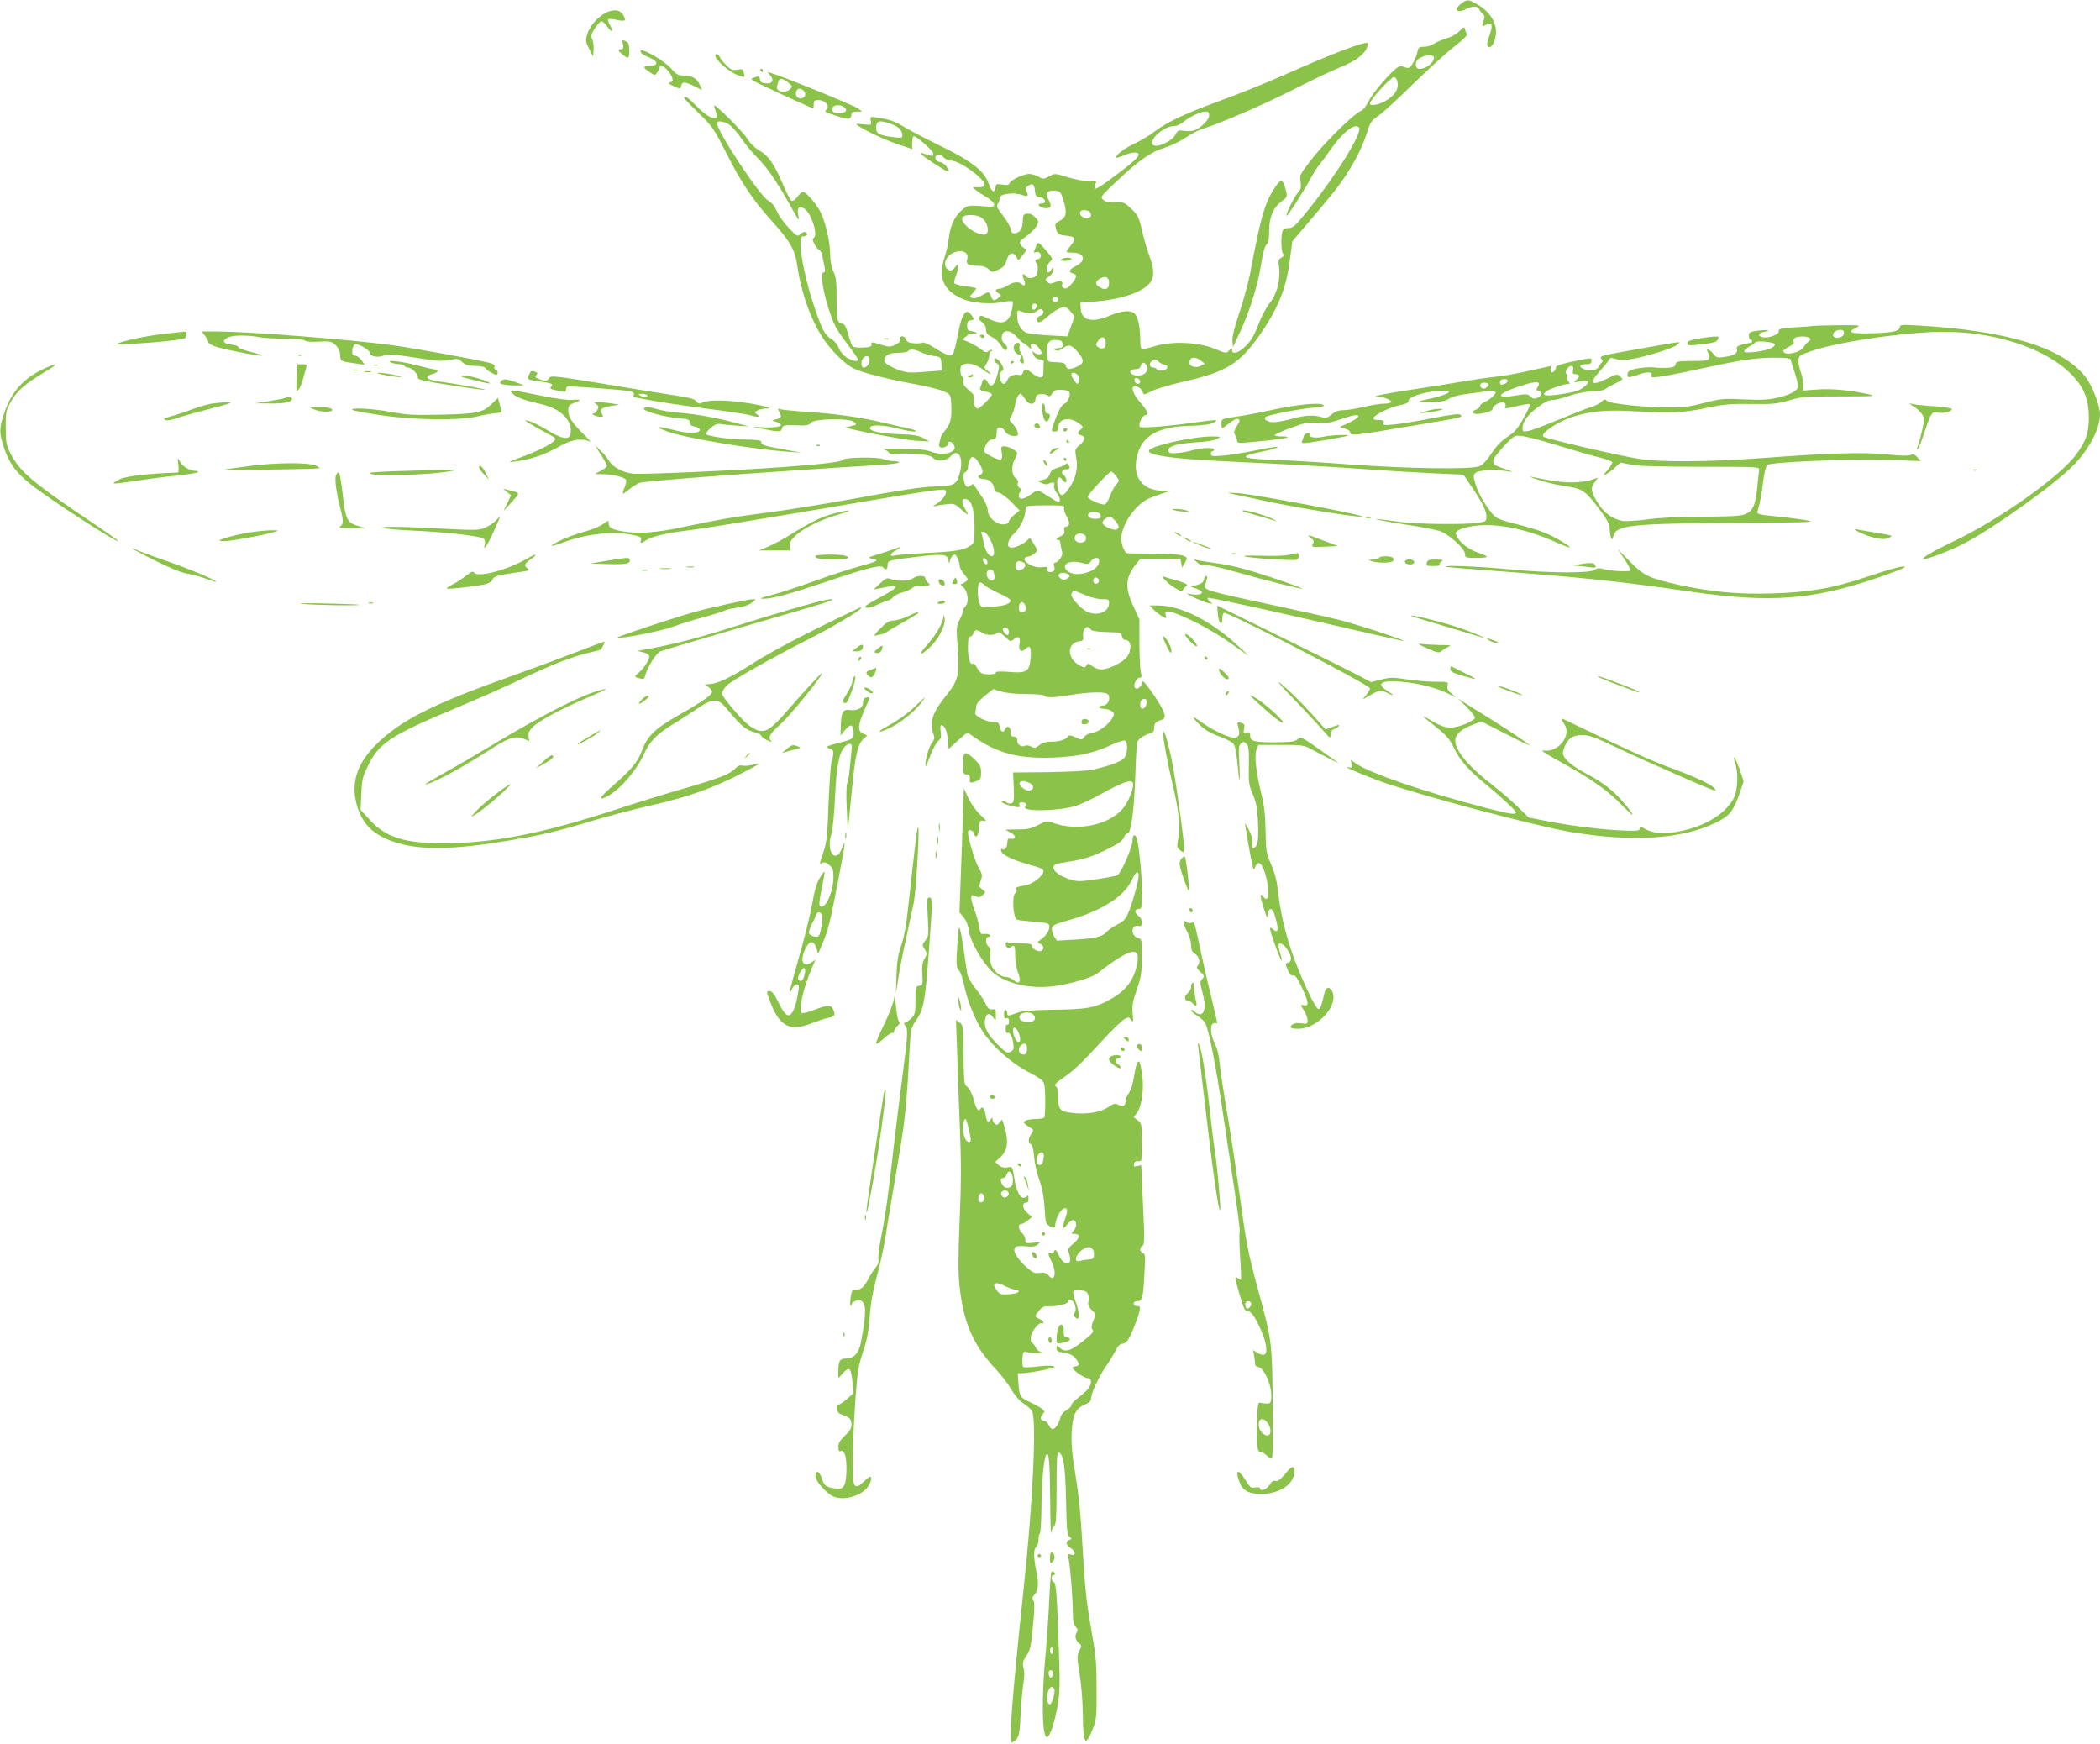 <?xml version="1.0" standalone="no"?>
<!DOCTYPE svg PUBLIC "-//W3C//DTD SVG 20010904//EN"
 "http://www.w3.org/TR/2001/REC-SVG-20010904/DTD/svg10.dtd">
<svg version="1.0" xmlns="http://www.w3.org/2000/svg"
 width="1280pt" height="1063pt" viewBox="0 0 1280 1063"
 preserveAspectRatio="xMidYMid meet">
<g transform="translate(0,1063) scale(0.1,-0.1)"
fill="#8bc34a" stroke="none">
<path d="M8908 10609 c-51 -38 -29 -64 28 -34 39 20 73 19 81 -2 4 -10 13 -23
21 -29 12 -9 13 -17 4 -42 -12 -35 -10 -37 20 -21 33 18 39 -7 16 -69 -15 -41
-17 -57 -8 -65 15 -16 37 14 46 61 14 73 -31 151 -113 196 -54 31 -60 31 -95
5z"/>
<path d="M3689 10550 c-49 -26 -96 -81 -110 -130 -11 -37 -10 -45 12 -88 l24
-47 3 39 c2 21 -2 51 -8 66 -10 23 -7 32 16 68 15 23 33 42 40 42 7 0 22 -13
34 -30 29 -41 44 -38 19 4 -11 19 -16 37 -11 39 4 3 28 1 51 -4 53 -12 60 -6
40 29 -19 34 -61 39 -110 12z"/>
<path d="M8896 10441 c-17 -18 -50 -37 -80 -45 -28 -9 -62 -23 -76 -33 -14
-10 -41 -18 -59 -18 -31 0 -36 -4 -41 -30 -9 -40 -36 -92 -52 -98 -7 -2 -21 0
-30 5 -11 5 -25 5 -36 -1 -37 -20 -154 -154 -179 -207 -16 -30 -36 -57 -48
-60 -36 -12 -206 -177 -291 -283 -81 -103 -83 -106 -77 -148 5 -36 2 -48 -15
-66 -22 -23 -77 -135 -70 -142 5 -5 103 146 148 230 18 33 43 71 55 85 12 14
42 54 67 91 74 105 151 164 172 130 20 -31 -135 -282 -304 -493 -85 -106 -98
-118 -126 -118 -24 0 -33 -5 -38 -22 -10 -38 -7 -123 5 -135 8 -8 5 -14 -10
-23 -19 -10 -21 -17 -15 -56 11 -74 -13 -168 -56 -220 -21 -25 -51 -83 -70
-132 -24 -64 -44 -98 -75 -129 -43 -43 -85 -57 -85 -27 0 14 -1 14 -16 0 -20
-21 -19 -21 -95 10 -93 39 -257 46 -357 15 -38 -11 -75 -21 -81 -21 -7 0 -11
24 -11 63 -1 76 -13 135 -34 156 -23 23 -81 18 -153 -13 -109 -46 -173 -29
-176 46 l-2 33 88 7 c165 14 291 57 336 114 28 35 27 83 -3 164 -14 36 -34
106 -45 155 -19 82 -25 94 -65 132 -42 40 -47 42 -100 41 -42 -1 -61 3 -74 16
-16 16 -11 22 87 114 133 125 209 178 291 202 36 11 92 38 125 60 33 22 76 45
95 51 120 38 375 148 555 239 116 59 248 122 294 140 89 35 147 78 162 118 5
14 8 27 5 29 -13 14 -219 -65 -516 -197 -102 -45 -270 -113 -375 -151 -217
-79 -326 -130 -405 -189 -30 -23 -82 -55 -115 -70 -60 -27 -125 -74 -125 -90
0 -5 19 0 43 10 23 11 54 20 70 20 60 0 26 -37 -152 -168 -65 -47 -87 -59 -89
-47 -2 9 1 22 7 29 8 10 0 12 -42 12 -29 0 -86 10 -130 24 -77 24 -78 24 -113
5 -33 -18 -37 -18 -64 -2 -15 9 -41 17 -56 17 -34 0 -114 -37 -121 -57 -4 -11
-15 -13 -44 -8 -33 6 -38 4 -41 -16 -5 -39 -23 -31 -41 20 -28 79 -98 135
-289 229 -90 44 -190 96 -223 116 -60 37 -95 49 -171 60 -40 6 -41 5 -36 -21
5 -26 4 -26 -42 -21 -25 3 -46 4 -46 2 0 -13 155 -90 238 -118 l102 -35 0 40
c0 21 4 39 10 39 17 0 115 -86 118 -104 3 -15 -1 -18 -20 -14 -12 3 -32 9 -42
13 -13 6 -17 5 -12 -3 8 -13 133 -96 158 -105 15 -5 15 -4 0 23 -10 18 -27 30
-42 32 -29 4 -40 35 -14 45 10 4 23 -1 33 -14 9 -11 29 -20 45 -21 36 -2 102
-39 161 -89 63 -54 60 -79 -10 -74 -19 2 -19 1 1 -16 12 -10 42 -30 68 -45 25
-15 46 -35 46 -44 0 -15 -9 -16 -78 -10 -64 5 -82 3 -102 -11 -53 -36 -88
-101 -96 -180 -3 -32 -14 -84 -25 -116 -43 -128 -11 -206 104 -257 60 -27 175
-36 247 -21 29 6 57 8 61 4 5 -5 2 -31 -5 -58 -19 -77 -59 -88 -150 -43 -31
16 -40 17 -47 6 -6 -9 -1 -19 16 -31 16 -12 25 -28 25 -46 0 -21 8 -31 35 -44
20 -9 45 -33 56 -52 12 -19 25 -32 30 -29 14 8 11 22 -10 41 -13 13 -18 26
-14 46 8 41 52 37 92 -8 17 -19 34 -35 38 -35 3 0 17 -10 30 -22 17 -16 22
-18 18 -6 -12 30 17 32 42 4 12 -15 23 -31 23 -37 0 -13 -34 -11 -49 4 -10 10
-10 7 -3 -13 6 -16 19 -27 38 -30 15 -3 27 -8 26 -12 -1 -5 -2 -28 -2 -53 0
-38 -3 -45 -19 -45 -11 0 -33 11 -49 25 -36 30 -49 31 -57 4 -4 -13 -12 -18
-22 -15 -26 10 -64 -6 -73 -30 -13 -34 -36 -30 -44 8 -5 24 -2 36 9 45 15 10
15 14 1 41 -17 32 -46 50 -46 28 0 -8 7 -16 15 -20 19 -7 19 -20 0 -84 -17
-55 -36 -67 -55 -32 -13 25 -26 26 -33 3 -2 -10 -8 -26 -12 -35 -5 -13 1 -18
29 -24 20 -3 39 -11 42 -16 6 -9 -72 -88 -87 -88 -15 0 -30 40 -24 61 5 16 -2
28 -30 52 -28 22 -36 36 -32 53 2 13 -1 25 -7 27 -6 2 -11 18 -12 36 -1 25 3
34 21 41 30 12 78 -2 120 -35 19 -14 37 -25 42 -25 4 0 -3 9 -16 19 -24 18
-24 20 -8 45 9 14 17 37 17 51 0 14 5 25 12 25 6 0 8 3 5 6 -4 4 -13 1 -22 -6
-12 -10 -21 -8 -48 13 -18 14 -51 33 -73 42 l-39 16 25 20 c15 13 33 19 48 16
13 -2 20 -1 15 3 -4 5 -19 10 -33 12 -20 2 -25 9 -25 33 0 23 5 31 22 33 22 3
22 4 7 28 -36 54 -62 17 -89 -132 -9 -49 -22 -95 -27 -102 -14 -16 -39 -8
-113 39 -34 21 -65 35 -72 31 -7 -4 -31 -6 -54 -4 -30 3 -43 9 -46 23 -7 25
-43 26 -37 2 3 -13 -6 -23 -29 -34 -31 -15 -37 -15 -90 1 -53 17 -57 17 -55 1
2 -13 -7 -17 -51 -19 -30 -2 -58 1 -64 7 -5 5 -17 38 -27 73 -13 49 -22 64
-38 66 -29 5 -33 23 -33 155 1 98 -3 126 -19 162 -13 29 -20 65 -20 108 0 73
-29 196 -60 257 -25 49 -87 120 -105 120 -8 0 -23 -13 -35 -30 -12 -17 -27
-27 -35 -24 -7 3 -32 50 -55 105 -52 122 -86 170 -145 204 -28 17 -55 44 -71
71 -23 39 -193 209 -201 201 -1 -2 3 -17 9 -35 7 -17 9 -34 6 -38 -17 -16 -67
12 -120 67 -51 53 -78 71 -78 52 0 -4 40 -45 89 -93 83 -80 93 -95 164 -235
95 -189 167 -296 285 -426 109 -121 138 -172 152 -270 24 -166 83 -330 160
-446 49 -72 130 -152 180 -177 53 -27 208 -67 391 -100 71 -13 146 -33 166
-43 37 -17 38 -20 41 -78 4 -82 -4 -119 -36 -156 -14 -18 -27 -37 -28 -44 -1
-7 -5 -22 -8 -33 -4 -11 -2 -23 4 -27 16 -10 50 5 50 22 0 18 20 13 34 -9 27
-43 -62 -70 -135 -42 -33 13 -78 18 -184 19 -77 1 -129 -1 -115 -3 14 -2 30
-10 37 -19 9 -12 22 -14 50 -10 21 4 76 4 122 0 64 -5 87 -11 101 -26 23 -24
78 -17 105 13 49 54 82 -16 53 -111 -18 -63 -34 -71 -150 -74 -74 -2 -204 -21
-463 -69 -198 -36 -452 -77 -565 -91 -201 -26 -279 -39 -511 -88 -152 -33
-267 -41 -354 -27 -76 12 -95 23 -95 52 0 18 -2 17 -33 -5 -17 -14 -66 -34
-109 -46 -82 -22 -171 -59 -203 -84 -11 -9 13 -3 57 13 147 57 315 75 438 49
44 -9 51 -14 47 -30 -6 -23 -3 -23 26 -5 43 28 115 45 273 65 87 11 382 59
654 105 826 141 890 150 902 138 15 -15 -12 -56 -55 -84 -18 -11 -24 -17 -14
-14 10 3 42 9 71 12 51 6 55 5 95 -31 47 -42 50 -41 20 10 -23 39 -15 63 16
51 29 -11 45 -70 45 -170 0 -90 -2 -97 -24 -111 -42 -28 -88 -36 -266 -45 -96
-5 -185 -12 -197 -16 -34 -9 -28 13 7 31 38 19 39 28 3 13 -16 -6 -62 -21
-103 -34 -73 -22 -74 -23 -41 -30 43 -9 31 -15 -89 -48 -52 -14 -171 -53 -265
-87 -93 -34 -210 -72 -260 -85 -64 -16 -80 -23 -55 -23 57 -1 151 25 400 108
242 82 322 101 334 82 12 -19 26 -12 26 13 0 30 2 31 167 51 172 21 196 19
204 -20 4 -19 7 -23 8 -9 1 19 18 44 31 44 10 0 30 -48 30 -70 0 -10 12 -33
27 -50 26 -31 26 -33 8 -46 -10 -8 -23 -14 -28 -14 -5 0 1 -8 13 -18 29 -23
38 -92 16 -115 -9 -9 -15 -20 -14 -24 2 -4 -8 -30 -21 -56 -22 -46 -23 -55
-15 -155 14 -183 7 -216 -66 -307 -87 -107 -107 -168 -80 -240 8 -21 6 -31
-10 -53 -19 -27 -40 -99 -39 -137 0 -11 9 3 18 31 24 65 46 107 65 123 12 10
14 23 10 52 -4 24 -3 39 3 39 21 0 35 -31 40 -87 l5 -58 57 52 c52 48 57 51
76 37 152 -113 288 -150 510 -141 146 6 249 29 351 78 36 17 72 28 80 25 19
-7 18 -75 -1 -103 -15 -22 -92 -51 -195 -74 -32 -7 -143 -13 -270 -15 l-215
-2 4 -91 c3 -77 1 -92 -13 -97 -9 -3 -23 -1 -31 6 -8 6 -20 10 -27 7 -15 -6
33 -26 80 -34 27 -5 31 -3 26 11 -4 11 -1 16 13 16 26 0 35 -10 22 -26 -25
-31 186 -29 301 2 30 8 107 44 171 80 120 66 171 84 183 65 13 -21 -23 -116
-60 -159 -86 -101 -275 -140 -423 -88 -39 14 -43 14 -93 -12 -43 -22 -65 -27
-125 -27 -40 0 -73 -1 -73 -2 0 -1 14 -10 31 -18 34 -18 34 -42 1 -37 -17 3
-22 -2 -22 -20 0 -31 -15 -52 -30 -43 -8 5 -11 1 -8 -11 4 -24 71 -56 176 -85
63 -17 82 -26 82 -39 0 -27 -65 -78 -107 -85 -56 -10 -65 -14 -57 -26 4 -7 0
-17 -8 -23 -21 -16 -13 -152 11 -161 9 -4 55 -9 103 -12 61 -4 88 -10 92 -19
9 -23 -11 -61 -44 -85 -29 -22 -30 -24 -10 -31 23 -8 27 -36 6 -44 -19 -7 -56
13 -56 31 0 12 -14 15 -64 15 -35 0 -71 3 -80 6 -10 4 -16 1 -16 -9 0 -22 18
-31 35 -17 19 15 23 3 23 -60 0 -30 8 -74 17 -98 22 -53 8 -77 -25 -47 -11 10
-31 19 -44 20 -60 2 -112 71 -101 134 5 28 2 41 -9 51 -21 17 -21 60 0 60 8 0
12 5 9 10 -4 6 -18 9 -33 8 -24 -3 -27 1 -33 42 -4 25 -16 70 -28 100 -12 30
-21 65 -21 77 0 20 2 21 25 11 21 -9 28 -8 45 7 19 17 19 18 -3 35 -20 16 -21
21 -9 53 11 31 10 38 -13 79 -23 40 -65 181 -65 215 0 21 31 15 37 -7 10 -36
28 -15 31 34 3 45 5 48 27 43 21 -4 18 2 -20 37 -25 23 -56 68 -72 101 l-28
60 -13 -378 -14 -377 25 -30 c16 -19 28 -48 32 -82 8 -60 74 -179 132 -240 76
-79 234 -119 391 -98 99 13 229 52 263 79 208 162 271 171 235 33 -23 -91 -77
-152 -181 -205 -82 -41 -127 -48 -318 -51 -139 -2 -193 -7 -227 -19 -55 -20
-60 -21 -60 -3 0 8 -4 18 -10 21 -6 4 -10 -7 -10 -25 0 -25 4 -31 15 -26 11 4
15 -2 15 -20 0 -14 -4 -22 -10 -19 -6 4 -10 -7 -10 -25 0 -17 4 -29 9 -26 14
9 30 -17 37 -61 5 -36 3 -43 -16 -53 -20 -11 -28 -7 -81 46 -63 63 -84 107
-74 154 8 36 28 39 49 8 16 -22 16 -22 16 15 0 34 -3 38 -22 35 -18 -2 -27 5
-42 37 -10 22 -38 64 -62 93 -24 30 -45 68 -48 85 -47 323 -50 334 -59 207
-10 -139 -9 -171 8 -184 8 -6 21 -44 30 -83 20 -100 67 -216 115 -290 60 -91
171 -190 277 -246 72 -37 92 -53 98 -74 8 -33 8 -190 0 -203 -4 -6 -27 -10
-53 -10 -26 0 -54 -5 -62 -10 -13 -9 -12 -12 5 -26 11 -8 26 -19 34 -23 12 -7
11 -12 -3 -32 -19 -28 -21 -55 -3 -62 9 -3 16 -30 20 -75 3 -39 17 -103 32
-144 18 -50 28 -103 32 -170 6 -95 7 -98 34 -112 28 -14 28 -14 34 26 8 47 48
98 64 82 8 -7 7 -22 -4 -53 -23 -66 -19 -81 10 -44 16 20 31 30 40 26 20 -7
19 -42 -2 -65 -15 -17 -15 -18 5 -18 38 0 37 -22 -3 -57 -37 -32 -38 -34 -27
-70 22 -70 -31 -73 -64 -4 -16 34 -22 40 -28 26 -3 -10 -12 -15 -21 -11 -20 7
-19 -7 5 -54 33 -65 18 -130 -19 -83 -13 15 -25 19 -54 15 -34 -4 -43 1 -90
44 -55 52 -79 101 -55 115 7 5 36 6 63 3 38 -4 55 -2 70 11 19 16 18 16 -27
11 -45 -5 -48 -4 -48 18 0 12 -9 31 -20 41 -23 21 -27 55 -6 55 7 0 25 9 40
21 l26 21 -30 28 c-30 28 -33 60 -4 60 9 0 14 10 13 28 0 15 -3 21 -6 15 -2
-7 -14 -13 -24 -13 -22 0 -43 41 -54 105 -14 88 -13 87 -44 80 -19 -4 -35 0
-52 13 l-23 20 31 29 c47 44 53 99 21 201 -10 33 -10 33 -25 12 -12 -17 -18
-19 -29 -9 -8 6 -14 19 -14 27 0 13 -2 13 -13 -3 -16 -21 -22 -14 -31 38 -7
36 -19 47 -31 27 -12 -19 -24 0 -41 61 -10 35 -25 66 -38 75 -20 14 -21 24
-23 195 -2 175 -2 182 -24 197 l-22 15 7 -199 c3 -109 11 -318 17 -464 8 -199
8 -339 -2 -561 -9 -230 -9 -320 0 -401 25 -224 83 -356 221 -503 31 -33 74
-88 94 -123 23 -39 53 -73 77 -87 21 -14 43 -34 50 -46 28 -54 5 -554 -52
-1084 -70 -662 -91 -935 -72 -935 5 0 18 9 29 21 16 17 20 43 25 152 4 73 12
158 17 189 7 37 7 69 1 92 -8 29 -6 40 15 71 27 39 31 61 46 225 6 73 6 108
-2 117 -8 10 -7 18 5 31 25 27 29 65 17 128 -20 98 -22 150 -5 164 8 7 15 27
15 46 0 18 4 35 8 38 5 3 9 76 10 163 1 150 14 293 29 316 16 26 22 -43 24
-268 1 -132 4 -226 6 -208 2 17 11 37 19 43 11 10 14 53 14 232 0 171 3 219
13 216 29 -10 40 -82 45 -293 3 -179 6 -211 21 -221 15 -12 15 -13 -1 -19 -25
-10 -22 -30 7 -49 32 -21 34 -50 4 -41 -20 7 -21 4 -15 -26 10 -56 25 -239 25
-321 1 -58 5 -81 18 -93 13 -14 14 -21 5 -36 -13 -21 -6 -48 17 -66 14 -10 14
-14 0 -45 -15 -30 -15 -42 2 -143 10 -62 18 -164 19 -235 1 -190 15 -214 60
-99 23 60 25 76 24 244 0 150 -4 205 -27 330 -34 195 -44 280 -57 510 -13 233
-24 343 -51 505 -14 85 -20 154 -17 215 5 110 23 150 79 174 26 11 39 22 39
36 1 33 43 126 86 190 23 33 51 79 63 102 14 29 28 43 41 43 11 0 26 10 35 23
20 31 61 133 70 174 6 29 4 33 -14 33 -12 0 -21 6 -21 15 0 9 9 15 24 15 29 0
34 19 42 175 6 98 5 113 -10 118 -20 8 -21 33 -2 44 12 7 13 43 3 250 l-11
242 -24 -6 c-20 -5 -23 -2 -20 13 3 13 11 18 26 17 22 -3 22 0 22 113 0 112
-1 117 -25 136 l-25 19 21 28 c29 40 44 151 30 236 -5 37 -13 70 -16 73 -11
12 -23 -21 -33 -91 -7 -42 -19 -82 -31 -98 -12 -16 -21 -40 -21 -54 0 -27 -17
-32 -49 -16 -13 8 -26 4 -52 -14 -45 -32 -128 -48 -212 -39 -85 8 -97 19 -97
94 0 32 -4 62 -10 65 -18 11 -10 22 43 58 63 43 100 78 238 227 58 63 118 121
133 129 24 13 28 13 41 -5 13 -17 14 -14 9 37 -5 48 -1 71 25 147 27 80 31
103 31 200 0 107 -1 110 -24 116 -44 11 -43 82 0 73 20 -4 24 0 24 22 0 15 -8
31 -20 39 -11 7 -20 19 -20 27 0 8 9 15 20 15 19 0 20 7 20 113 0 110 -21 304
-34 326 -13 20 -22 11 -23 -22 -1 -44 -73 -206 -94 -212 -38 -12 -188 -35
-230 -35 -59 0 -153 46 -157 77 -4 25 4 28 101 43 86 13 142 32 240 81 53 27
81 47 87 64 5 14 15 25 22 25 22 0 41 140 48 350 3 107 9 202 13 210 9 19 43
41 77 50 19 5 25 13 25 35 0 27 10 38 48 49 31 10 18 50 -50 150 -51 74 -69
93 -71 78 -4 -27 -30 -48 -43 -35 -14 14 6 63 27 63 13 0 14 6 8 33 -5 17 -8
97 -9 177 l0 145 -37 81 c-53 114 -49 174 17 256 l26 33 122 0 122 0 5 -27 5
-28 17 30 c17 31 17 31 -10 43 -17 7 -84 12 -177 13 -82 0 -156 1 -163 2 -22
3 -43 69 -36 110 15 84 85 181 157 219 17 9 57 24 87 34 l55 18 -50 0 c-128 2
-189 93 -151 224 34 116 131 168 326 172 74 2 116 8 136 19 37 19 23 20 -107
2 -162 -23 -332 -37 -341 -28 -13 13 15 72 34 72 24 0 12 28 -33 79 -38 42
-56 86 -39 96 14 9 48 -12 55 -34 6 -19 8 -19 55 5 28 14 107 38 178 54 280
63 358 111 489 301 106 155 155 279 176 451 l14 107 74 87 c168 197 205 243
256 321 59 91 101 176 129 266 15 50 25 64 64 90 25 17 122 105 215 197 94 91
207 194 253 229 54 42 79 68 73 75 -5 6 -10 19 -12 29 -4 16 -8 14 -33 -12z
m-156 -161 c0 -34 -47 -70 -90 -70 -24 0 -28 41 -6 59 31 26 96 33 96 11z
m-226 -136 c18 -47 -6 -93 -69 -129 -41 -25 -95 -33 -95 -16 0 21 127 161 146
161 7 0 15 -7 18 -16z m-1144 -218 c0 -28 -57 -82 -96 -92 -14 -4 -41 -4 -60
-1 -30 5 -36 2 -49 -23 -23 -44 -123 -87 -140 -60 -20 33 73 113 133 112 15 0
41 12 57 26 37 31 102 61 133 62 17 0 22 -6 22 -24z m-2929 -53 c17 -10 52
-49 79 -88 26 -38 69 -90 95 -115 55 -53 120 -147 195 -280 63 -114 64 -115
55 -69 -8 42 4 55 35 39 42 -22 89 -162 60 -180 -9 -6 -8 -14 4 -37 8 -17 22
-33 29 -36 8 -3 17 -20 20 -39 3 -18 9 -48 13 -65 4 -23 3 -33 -6 -33 -21 0
-5 -112 30 -220 34 -105 44 -122 124 -229 31 -41 56 -78 56 -83 0 -15 -34 -8
-68 12 -20 13 -40 36 -49 58 -8 21 -27 45 -43 54 -41 24 -58 54 -106 196 -48
143 -84 305 -84 381 0 44 3 51 20 51 21 0 27 15 9 25 -5 4 -19 -1 -30 -11 -19
-17 -21 -16 -73 39 -30 31 -62 77 -72 102 -13 30 -30 50 -51 62 -51 27 -313
423 -313 473 0 16 39 12 71 -7z m989 2 c46 -16 69 -39 70 -69 0 -17 -5 -18
-54 -12 -84 10 -106 21 -106 54 0 47 18 52 90 27z m878 -408 c3 -30 7 -36 30
-39 34 -4 44 -38 12 -38 -32 0 -19 -24 14 -28 40 -5 50 10 30 45 -25 43 -13
65 33 61 36 -3 38 -5 56 -63 22 -73 16 -100 -24 -121 -26 -13 -30 -19 -24 -42
9 -38 17 -44 69 -49 53 -6 57 -18 21 -61 -14 -17 -25 -33 -25 -36 0 -3 17 -6
38 -6 72 0 85 -48 22 -80 -44 -22 -51 -39 -20 -47 27 -7 25 -23 -8 -63 -21
-24 -34 -32 -46 -27 -11 4 -16 13 -12 22 8 22 -12 28 -45 14 -26 -10 -33 -10
-46 4 -14 14 -13 17 11 32 15 10 26 26 26 39 -1 19 -2 19 -11 4 -5 -10 -14
-18 -19 -18 -18 0 -10 47 10 65 19 17 19 18 -22 66 -45 54 -53 58 -62 32 -3
-10 -9 -24 -12 -32 -5 -10 -2 -12 8 -8 9 3 20 1 26 -5 13 -13 4 -38 -14 -38
-16 0 -18 -12 -4 -26 5 -5 7 -26 4 -46 -5 -29 -12 -37 -33 -41 -17 -4 -30 0
-38 10 -18 24 -26 10 -12 -21 14 -29 5 -46 -13 -28 -18 18 -49 15 -86 -8 -18
-11 -41 -20 -52 -20 -25 0 -26 -15 -2 -29 16 -10 16 -12 -2 -26 -27 -21 -35
-19 -46 10 -12 30 -12 30 -59 3 -23 -13 -44 -19 -56 -14 -17 6 -17 8 4 29 11
13 21 26 21 29 0 3 -28 9 -62 13 -35 4 -66 12 -70 18 -4 6 0 26 8 45 8 19 14
44 14 56 0 20 -1 20 -19 -3 -12 -16 -24 -22 -35 -18 -39 15 -32 73 13 100 55
33 111 13 96 -34 -9 -28 8 -39 64 -39 31 0 51 -6 67 -21 21 -20 22 -20 60 -2
31 14 41 26 50 58 13 46 41 54 60 17 11 -23 11 -23 38 13 23 30 25 36 11 41
-8 4 -20 14 -25 24 -8 15 -2 24 38 52 26 19 53 47 61 61 13 25 13 29 -9 52
-16 17 -33 25 -50 23 -22 -3 -25 -8 -26 -47 -2 -46 -16 -67 -48 -73 -15 -2
-21 4 -26 28 -4 17 -26 54 -49 83 -35 45 -39 56 -29 69 7 8 12 23 10 32 -5 28
87 41 141 21 31 -12 39 -5 24 21 -10 16 -9 22 8 34 28 20 40 13 43 -29z m326
-123 c9 -3 16 -15 16 -25 0 -23 -41 -26 -60 -4 -21 26 5 44 44 29z m-661 -35
c47 -21 67 -109 25 -109 -64 0 -163 88 -126 111 19 12 73 11 101 -2z m787
-403 c0 -36 -19 -47 -51 -30 -36 18 -37 39 -1 58 32 17 52 6 52 -28z m-310
-101 c0 -8 -6 -15 -14 -15 -17 0 -28 14 -19 24 12 12 33 6 33 -9z m-132 -42
c-5 -25 -28 -28 -28 -4 0 12 6 21 16 21 9 0 14 -7 12 -17z m209 -33 l23 -28
-22 -61 -22 -61 -111 6 c-60 3 -123 10 -138 16 -34 13 -57 55 -57 104 0 31 3
35 18 29 39 -17 83 -17 102 0 10 9 24 14 29 10 18 -10 12 -33 -9 -40 -11 -3
-20 -13 -20 -20 0 -28 20 -25 58 9 43 40 89 66 112 65 8 0 25 -13 37 -29z
m213 -190 c0 -33 -21 -44 -46 -26 -17 13 -17 15 -1 39 21 33 47 25 47 -13z
m-262 -7 c3 -18 -2 -22 -30 -25 -27 -3 -30 -6 -15 -12 13 -6 27 -2 48 13 34
25 52 20 93 -30 36 -43 34 -66 -10 -84 -48 -20 -61 -19 -67 5 -3 14 -14 20
-34 21 -15 1 -39 2 -53 3 -23 1 -25 5 -28 56 -4 63 13 83 63 78 22 -2 31 -9
33 -25z m-866 -49 c17 -9 52 -19 77 -23 46 -6 46 -7 49 -47 l3 -42 -78 -6
c-43 -4 -96 -7 -118 -6 -51 0 -155 49 -155 72 0 32 29 48 85 48 30 0 57 5 60
10 9 15 42 12 77 -6z m-312 -47 c0 -25 -17 -47 -37 -47 -16 0 -17 42 -1 58 19
19 38 14 38 -11z m2021 -6 l23 -18 -23 -12 c-30 -16 -71 -6 -71 18 0 36 34 42
71 12z m-259 -5 c8 -8 23 -16 34 -18 32 -6 23 -33 -13 -36 -19 -2 -33 1 -33 7
0 6 -9 11 -20 11 -35 0 -24 45 12 49 4 1 13 -5 20 -13z m-74 -22 c22 -40 -25
-76 -78 -59 -31 10 -25 35 9 35 20 0 30 6 34 20 6 24 23 26 35 4z m-415 -65
c6 -9 7 -25 3 -35 -7 -18 -9 -18 -27 5 -10 13 -19 30 -19 38 0 19 30 13 43 -8z
m377 -35 c0 -18 -26 -18 -33 0 -3 8 -3 16 0 19 9 10 33 -5 33 -19z m-432 -63
c8 -23 -9 -62 -31 -72 -15 -7 -31 -34 -50 -82 -32 -86 -33 -87 -7 -87 14 0 20
7 20 24 0 50 61 68 114 34 40 -26 42 -30 21 -48 -20 -17 -19 -27 5 -33 29 -7
25 -31 -10 -60 -28 -24 -29 -28 -21 -74 13 -65 0 -122 -39 -183 -40 -62 -61
-63 -73 -1 -10 51 5 78 27 49 7 -10 16 -18 20 -18 13 0 5 33 -11 45 -19 14 -9
35 18 35 21 0 23 8 10 29 -6 9 -11 10 -15 2 -4 -6 -25 -15 -47 -21 -31 -9 -43
-18 -50 -39 -7 -21 -19 -30 -42 -35 l-32 -7 25 -13 c15 -8 32 -10 42 -4 27 13
40 9 33 -10 -3 -11 3 -29 15 -45 21 -26 27 -57 11 -57 -5 0 -32 16 -61 35 -29
19 -57 35 -64 35 -7 0 -27 -11 -46 -25 -41 -30 -70 -33 -70 -6 0 11 5 23 12
27 8 5 6 11 -7 20 -11 8 -15 19 -11 30 4 11 -1 22 -14 31 -24 17 -27 75 -5
113 8 14 14 31 15 37 0 15 -51 43 -80 43 -18 0 -20 -4 -14 -40 8 -46 -5 -51
-59 -24 -54 28 -56 31 -39 69 11 24 23 35 41 37 21 3 25 8 26 38 0 28 4 35 20
35 11 0 25 -11 31 -24 12 -22 54 -36 76 -24 11 6 -8 49 -32 73 -20 20 -20 23
-6 44 8 13 18 41 22 62 8 46 21 74 34 74 5 0 17 -13 27 -30 23 -40 60 -41 65
-2 2 21 9 28 31 30 16 2 34 -2 42 -8 11 -9 17 -6 29 12 13 20 23 24 58 22 23
-1 44 -7 46 -13z m-548 -437 c24 -42 25 -60 4 -68 -23 -9 -7 -26 26 -26 30 0
60 -30 60 -61 0 -10 11 -19 28 -22 15 -3 50 -29 77 -57 l50 -51 -33 -27 c-18
-15 -32 -32 -32 -39 0 -17 -34 -25 -63 -14 -38 15 -67 51 -67 84 0 18 -16 53
-42 90 -23 34 -44 64 -45 66 -1 2 -9 -2 -17 -8 -21 -18 -34 -6 -42 36 -5 27
-3 38 10 45 9 5 16 17 16 28 0 10 4 30 10 44 12 33 32 26 60 -20z m834 -77
c20 -27 20 -27 0 -49 -12 -13 -28 -44 -38 -70 -9 -25 -23 -49 -31 -52 -18 -7
-105 31 -105 46 0 15 132 156 144 154 6 -1 19 -14 30 -29z m-318 -193 c-3 -9
3 -32 15 -50 22 -36 20 -64 -4 -64 -9 0 -13 -8 -10 -23 4 -18 -3 -26 -29 -39
-21 -11 -26 -17 -15 -17 9 -1 17 -4 18 -8 1 -13 8 -46 13 -69 6 -22 -25 -64
-46 -64 -5 0 -6 -11 -2 -24 4 -16 1 -25 -11 -30 -21 -8 -38 2 -31 19 3 10 -5
12 -32 8 -67 -8 -149 56 -84 65 13 2 31 11 41 21 16 16 16 19 -7 55 l-24 38
-21 -19 c-29 -26 -83 -47 -102 -39 -22 8 -8 55 25 83 32 26 70 101 70 136 0
13 3 27 7 30 3 4 58 7 121 7 101 0 113 -2 108 -16z m221 -39 c7 -21 -1 -27
-32 -27 -30 0 -50 15 -41 31 11 17 66 13 73 -4z m92 -41 c25 -32 26 -43 5 -51
-21 -8 -84 23 -84 41 0 15 26 35 47 36 6 0 21 -12 32 -26z m-762 -114 c26 -53
30 -100 8 -100 -20 0 -41 36 -49 83 -4 21 -10 45 -13 54 -4 11 -1 14 13 12 11
-2 29 -24 41 -49z m567 34 c21 -8 21 -40 0 -48 -25 -10 -54 3 -54 24 0 24 24
35 54 24z m-586 -168 c3 -12 -1 -17 -10 -14 -7 3 -15 13 -16 22 -3 12 1 17 10
14 7 -3 15 -13 16 -22z m682 8 c0 -29 -20 -52 -60 -68 -51 -20 -99 -20 -128 0
-53 37 0 75 78 54 41 -10 46 -10 59 9 16 25 51 28 51 5z m-466 -10 c22 -9 20
-31 -4 -44 -24 -13 -40 -5 -40 19 0 29 14 37 44 25z m-179 -56 c11 -34 9 -52
-7 -56 -20 -4 -41 30 -32 52 7 19 33 21 39 4z m449 -14 c21 -8 20 -21 -3 -33
-13 -7 -23 -6 -36 3 -31 23 -1 45 39 30z m192 -35 c10 -17 -13 -36 -27 -22
-12 12 -4 33 11 33 5 0 12 -5 16 -11z m-696 -34 c7 -9 46 -31 87 -50 40 -18
73 -38 73 -43 0 -21 -33 -34 -104 -39 -75 -6 -75 -6 -86 21 -15 41 -13 126 4
126 7 0 19 -7 26 -15z m613 -61 c36 -16 79 -26 105 -26 38 1 42 -1 42 -23 0
-57 -75 -84 -139 -51 -33 17 -91 81 -91 100 0 12 9 26 17 26 2 0 32 -12 66
-26z m-365 -61 c13 -24 4 -43 -19 -43 -13 0 -19 7 -19 23 0 39 23 50 38 20z
m-98 -164 c0 -10 -4 -19 -9 -19 -14 0 -33 28 -27 39 10 16 36 1 36 -20z m497
16 c6 -10 32 -15 98 -17 85 -3 90 -4 93 -25 2 -14 10 -23 22 -23 36 0 41 -64
8 -105 -26 -33 -111 -75 -154 -75 -17 0 -43 9 -57 20 -23 19 -27 19 -35 4 -8
-15 -12 -15 -39 -1 -81 42 -83 138 -3 149 21 2 25 8 22 31 -5 44 27 74 45 42z
m-663 -20 c24 -18 77 -20 94 -3 9 9 20 4 47 -22 33 -32 35 -33 54 -16 27 25
43 12 35 -29 -7 -40 10 -54 36 -30 28 26 37 12 32 -52 -6 -85 -23 -97 -129
-88 -58 5 -83 3 -83 -4 0 -12 -58 -15 -85 -5 -8 4 -23 20 -31 36 -8 16 -19 26
-24 23 -17 -10 -30 33 -30 99 0 50 3 66 14 66 7 0 16 9 19 20 6 23 24 25 51 5z
m120 -360 c30 -9 90 -15 152 -15 58 0 106 -4 109 -10 9 -14 66 -12 165 5 88
15 186 20 214 9 32 -12 15 -74 -20 -74 -13 0 -24 -4 -24 -10 0 -5 13 -10 28
-10 16 0 37 -6 48 -14 17 -14 18 -17 4 -42 -22 -40 -84 -86 -122 -90 -18 -2
-40 -13 -49 -25 -15 -20 -16 -20 -53 -3 -25 12 -39 15 -44 8 -14 -21 -51 -34
-100 -34 -35 0 -57 -6 -76 -21 -24 -19 -31 -20 -51 -9 -13 7 -28 9 -34 6 -21
-13 -51 4 -51 30 0 17 -5 24 -20 24 -16 0 -20 7 -20 30 0 32 -23 42 -34 15 -9
-25 -26 -17 -32 15 -6 26 -11 30 -40 30 -44 0 -117 38 -110 57 3 8 6 25 6 37
0 15 17 36 51 64 29 23 52 42 53 42 0 0 23 -7 50 -15z m884 -72 c-4 -36 -38
-45 -38 -10 0 27 7 37 27 37 10 0 13 -9 11 -27z m-713 -485 c31 -14 29 -42 -2
-46 -24 -4 -67 33 -58 48 8 13 29 13 60 -2z m665 -567 c0 -30 -38 -167 -61
-221 -18 -42 -30 -55 -69 -75 -25 -13 -52 -31 -60 -40 -28 -33 -68 -44 -188
-51 l-120 -7 -17 26 c-9 14 -15 36 -13 48 3 20 17 27 103 51 204 58 340 146
386 249 22 47 39 56 39 20z m-640 -846 c20 -24 4 -45 -33 -45 -42 0 -66 23
-47 45 16 19 64 19 80 0z m-84 -133 c5 -25 3 -32 -9 -32 -17 0 -41 66 -30 83
9 14 32 -15 39 -51z m44 -71 c0 -33 -11 -44 -34 -35 -19 7 -21 35 -4 52 21 21
38 13 38 -17z m-361 -468 c22 -89 23 -103 7 -103 -9 0 -21 12 -26 26 -16 41
-12 114 6 114 2 0 8 -17 13 -37z m463 -194 c-4 -37 -10 -49 -27 -49 -18 0 -21
50 -3 68 18 18 33 8 30 -19z m-189 -126 c2 -21 0 -44 -6 -50 -14 -19 -45 -16
-57 6 -14 27 -13 41 4 41 8 0 18 9 21 20 11 33 32 23 38 -17z m-25 -102 c-2
-9 -11 -17 -21 -19 -21 -4 -35 27 -17 38 19 12 42 0 38 -19z m-150 -15 c2 -10
-1 -23 -7 -29 -16 -16 -34 6 -26 33 8 24 28 22 33 -4z m662 -320 c6 -8 10 -25
8 -38 -2 -18 -10 -23 -33 -24 -16 -1 -40 -5 -52 -9 -44 -14 -25 48 22 73 27
15 40 15 55 -2z m-530 -226 c22 -11 49 -20 60 -20 13 0 20 -5 18 -12 -3 -8
-27 -14 -58 -16 -47 -3 -56 0 -72 20 -38 49 -14 62 52 28z m502 -49 c4 -12 5
-33 2 -46 -4 -18 1 -30 20 -49 27 -24 27 -24 10 -65 -12 -31 -13 -45 -5 -55 9
-10 1 -22 -36 -52 -95 -79 -128 -91 -165 -57 -17 15 -18 15 -18 -4 0 -17 9
-22 43 -27 47 -8 68 -21 86 -54 12 -23 12 -23 -29 -34 -19 -6 65 -68 92 -68
26 0 23 -42 -5 -71 -13 -13 -40 -37 -60 -52 -21 -15 -37 -34 -37 -42 0 -8 -13
-21 -30 -30 -18 -9 -32 -26 -36 -43 -9 -37 -32 -72 -48 -72 -7 0 -18 11 -24
25 -6 14 -18 25 -26 25 -23 0 -29 20 -12 39 15 16 15 19 -1 33 -10 9 -44 28
-76 43 -61 29 -63 32 -70 123 l-4 52 31 1 c17 0 72 8 121 18 72 15 85 20 64
25 -14 4 -59 3 -100 -3 -41 -5 -78 -6 -82 -2 -5 5 -7 28 -5 52 2 34 7 43 18
40 8 -3 38 -6 65 -8 39 -2 45 -1 27 7 -12 5 -25 18 -29 27 -4 10 -13 23 -21
29 -10 7 -12 20 -8 41 8 36 51 87 66 78 6 -3 10 -1 10 5 0 6 -11 16 -25 22
-30 14 -30 16 -1 51 15 19 31 27 47 26 45 -5 129 13 129 27 0 25 27 15 40 -15
8 -21 9 -35 1 -49 -8 -15 -7 -23 4 -32 26 -22 29 15 6 82 -29 85 -28 86 21 84
33 -2 43 -7 50 -25z"/>
<path d="M6470 9050 c-11 -7 -5 -10 23 -10 20 0 37 5 37 10 0 13 -40 13 -60 0z"/>
<path d="M6353 8124 c6 -53 23 -77 37 -54 14 22 12 40 -5 40 -10 0 -15 10 -15
30 0 17 -5 30 -11 30 -8 0 -10 -15 -6 -46z"/>
<path d="M6305 8040 c-3 -6 1 -13 10 -16 19 -8 30 0 20 15 -8 14 -22 14 -30 1z"/>
<path d="M6480 8010 c0 -5 4 -10 9 -10 6 0 13 5 16 10 3 6 -1 10 -9 10 -9 0
-16 -4 -16 -10z"/>
<path d="M6500 7940 c0 -5 5 -10 11 -10 5 0 7 5 4 10 -3 6 -8 10 -11 10 -2 0
-4 -4 -4 -10z"/>
<path d="M6412 7888 c-19 -19 -14 -33 6 -16 9 9 24 18 32 21 11 4 9 6 -5 6
-12 1 -26 -4 -33 -11z"/>
<path d="M6485 7830 c3 -5 8 -10 11 -10 2 0 4 5 4 10 0 6 -5 10 -11 10 -5 0
-7 -4 -4 -10z"/>
<path d="M6360 7825 c0 -15 18 -40 24 -34 3 3 -1 14 -9 25 -8 10 -14 15 -15 9z"/>
<path d="M6628 6673 c7 -3 16 -2 19 1 4 3 -2 6 -13 5 -11 0 -14 -3 -6 -6z"/>
<path d="M6595 6241 c-3 -6 -4 -15 -1 -20 8 -13 48 -1 43 13 -5 15 -34 20 -42
7z"/>
<path d="M6450 2535 c-5 -14 -10 -42 -10 -61 0 -35 1 -35 33 -29 17 4 35 9 40
12 14 8 7 23 -12 23 -15 0 -18 7 -17 36 1 45 -20 56 -34 19z"/>
<path d="M6390 2466 c0 -8 5 -18 10 -21 6 -3 10 3 10 14 0 12 -4 21 -10 21 -5
0 -10 -6 -10 -14z"/>
<path d="M3797 10360 c4 -23 2 -30 -11 -30 -21 0 -20 -9 2 -27 44 -35 47 -34
47 17 0 41 -4 51 -22 59 -21 10 -22 8 -16 -19z"/>
<path d="M3906 10321 c-7 -11 10 -25 57 -44 48 -20 50 -47 4 -47 -49 0 -52
-10 -11 -37 34 -24 36 -24 49 -6 8 10 15 24 15 31 1 41 80 -35 80 -77 0 -5 -8
-11 -17 -14 -13 -3 -8 -8 19 -20 46 -21 45 -21 51 4 6 23 24 21 89 -11 l37
-19 -14 32 c-16 39 -47 57 -99 57 -33 0 -44 6 -77 44 -40 45 -173 123 -183
107z"/>
<path d="M4360 10290 c0 -22 71 -87 119 -110 28 -13 53 -21 56 -19 2 3 2 15
-2 28 -5 20 -10 22 -39 16 -29 -5 -39 -1 -67 27 -19 18 -37 41 -40 51 -7 18
-27 24 -27 7z"/>
<path d="M4635 10200 c3 -5 8 -10 11 -10 2 0 4 5 4 10 0 6 -5 10 -11 10 -5 0
-7 -4 -4 -10z"/>
<path d="M4694 10172 c27 -30 14 -54 -26 -50 -25 2 -34 8 -36 25 -3 19 -6 21
-33 11 -30 -10 -30 -11 63 -55 100 -48 288 -133 294 -133 2 0 4 11 4 25 0 21
5 25 28 25 39 0 70 -33 52 -55 -15 -18 -21 -15 64 -43 70 -24 85 -21 86 16 0
7 13 12 33 12 l32 0 -25 19 c-21 17 -463 197 -530 216 -25 8 -25 7 -6 -13z
m110 -45 c27 -22 27 -24 12 -40 -30 -30 -91 -15 -80 19 2 8 6 21 9 29 6 21 25
19 59 -8z m96 -52 c17 -20 5 -45 -20 -45 -23 0 -35 22 -26 45 7 19 30 19 46 0z
m245 -98 c25 -19 10 -37 -31 -37 -23 0 -37 6 -41 16 -11 30 39 45 72 21z"/>
<path d="M7782 9503 c-71 -100 -94 -177 -162 -538 -12 -60 -41 -169 -66 -242
-30 -88 -44 -144 -42 -170 l3 -38 38 80 c59 122 115 299 133 420 11 72 23 115
34 125 12 11 16 33 16 85 0 83 25 140 78 180 34 26 34 26 22 72 -14 57 -28 63
-54 26z"/>
<path d="M11060 8644 c-14 -2 -69 -6 -123 -9 -82 -6 -97 -9 -95 -23 4 -20 -65
-46 -99 -37 -32 8 -28 24 7 32 50 10 26 15 -34 8 -50 -7 -56 -10 -56 -31 0
-13 5 -24 10 -24 6 0 10 -4 10 -10 0 -5 -6 -10 -12 -10 -7 0 -29 -5 -50 -10
-28 -8 -35 -14 -31 -29 6 -24 -20 -39 -80 -47 -39 -6 -46 -3 -64 20 -25 31
-50 37 -32 7 7 -10 9 -26 6 -35 -5 -13 -23 -16 -103 -16 -87 0 -96 -2 -101
-20 -4 -16 -14 -20 -57 -22 -28 0 -58 0 -66 2 -29 5 -92 0 -131 -10 -28 -8
-39 -16 -39 -30 0 -24 5 -24 60 -5 58 21 94 20 86 -1 -6 -15 0 -16 51 -10 32
4 148 26 258 51 240 52 327 65 446 65 63 0 91 -4 93 -12 2 -7 13 -42 25 -78
12 -36 21 -72 21 -81 0 -28 -38 -51 -117 -71 -65 -15 -100 -17 -213 -12 -126
6 -142 4 -240 -21 -84 -22 -127 -28 -215 -28 -150 0 -363 22 -380 40 -12 12
-17 11 -34 -6 -11 -11 -42 -26 -69 -34 -27 -8 -115 -43 -197 -77 -81 -34 -162
-64 -181 -67 -31 -5 -34 -3 -34 18 0 38 34 84 97 130 37 28 66 42 83 41 15 -1
60 10 101 24 46 16 99 27 141 28 36 1 72 7 80 13 7 6 33 21 58 33 57 29 55 26
35 46 -16 16 -21 16 -82 -15 -95 -46 -110 -28 -40 49 23 25 47 54 53 65 9 16
14 17 42 7 22 -7 50 -8 89 -2 96 16 266 69 286 89 23 22 47 24 -203 -20 -268
-47 -273 -48 -259 -66 8 -9 9 -17 3 -21 -6 -4 -13 -15 -17 -24 -8 -22 -49 -32
-83 -21 -42 14 -42 33 0 33 29 0 36 4 36 20 0 22 9 22 -140 -9 -41 -9 -75 -21
-75 -26 0 -16 -15 -35 -27 -35 -6 0 -8 9 -5 20 3 11 4 20 3 20 -1 0 -60 -13
-132 -29 -71 -16 -160 -33 -199 -36 -38 -4 -119 -15 -180 -25 -60 -11 -200
-33 -310 -50 -110 -16 -213 -34 -230 -39 l-30 -9 27 -1 c35 -1 78 -18 78 -31
0 -5 -19 -10 -42 -10 -24 0 -80 -9 -126 -20 -46 -11 -101 -20 -124 -20 -29 0
-49 -7 -71 -26 -21 -18 -36 -23 -51 -19 -51 17 -107 16 -182 -5 -43 -12 -96
-22 -116 -23 -40 -1 -69 16 -53 32 13 12 203 49 296 57 54 5 67 9 53 17 -27
15 -164 1 -314 -32 -74 -16 -173 -35 -220 -41 -84 -12 -85 -13 -85 -41 0 -16
2 -29 5 -29 3 0 22 14 43 31 22 18 44 29 53 25 14 -5 13 -11 -7 -42 -18 -30
-20 -40 -11 -55 7 -10 12 -26 12 -34 0 -18 6 -18 173 -1 128 13 177 26 99 26
-23 0 -42 4 -42 8 0 5 44 25 98 44 85 32 105 36 162 31 53 -4 79 0 139 21 41
14 83 26 93 26 34 0 18 -18 -39 -46 l-58 -27 33 -9 c18 -5 32 -15 32 -23 0
-22 26 -20 354 36 341 57 334 55 318 71 -8 8 -55 2 -174 -21 -90 -18 -194 -35
-232 -38 -62 -6 -69 -4 -63 10 5 14 0 17 -29 17 -24 0 -34 4 -32 13 7 20 97
64 158 77 43 9 57 16 56 29 -1 21 87 51 177 58 122 10 72 -23 -83 -55 -43 -9
-41 -10 37 -11 66 -1 89 3 117 20 22 13 66 24 114 29 42 5 92 12 109 16 18 3
40 3 49 0 15 -6 14 -9 -5 -30 -13 -14 -36 -30 -52 -36 -16 -7 -29 -18 -29 -25
0 -8 -11 -17 -25 -22 -15 -5 -22 -12 -17 -19 11 -18 123 5 120 25 -4 18 47 45
69 37 8 -4 13 -13 9 -21 -7 -18 -10 -18 75 1 39 9 73 14 75 11 3 -3 -14 -40
-38 -83 -36 -65 -54 -86 -99 -116 -38 -25 -69 -57 -98 -101 -28 -43 -53 -70
-74 -79 -48 -20 -444 -14 -787 11 -157 12 -350 24 -430 27 -166 6 -213 11
-205 24 3 5 31 14 63 20 88 18 135 31 129 36 -3 3 -63 -6 -134 -21 -70 -15
-161 -29 -200 -32 -63 -5 -73 -4 -73 11 0 9 5 16 10 16 6 0 10 5 10 10 0 14
-77 12 -131 -4 -25 -8 -67 -15 -94 -17 -41 -3 -50 -1 -53 14 -5 27 49 43 166
51 60 3 115 12 130 21 26 14 25 14 -31 15 -118 0 -374 -57 -384 -87 -9 -27
144 -49 432 -63 419 -20 621 -31 895 -50 151 -11 346 -22 432 -26 l158 -7 50
-74 c66 -97 90 -146 90 -182 0 -28 -2 -30 -57 -38 -79 -11 -361 -8 -458 5 -44
6 -100 13 -125 16 -97 12 24 -13 165 -34 77 -11 162 -28 189 -36 59 -20 156
-108 156 -142 0 -21 5 -22 72 -22 76 0 79 7 13 29 -57 20 -108 56 -129 92 -18
31 -18 33 -1 45 9 7 39 18 67 23 139 30 338 -5 537 -96 41 -18 76 -32 78 -29
7 7 -94 66 -156 91 -35 14 -111 37 -169 51 -70 16 -115 33 -131 47 -40 37
-101 138 -117 195 -15 50 -15 56 0 70 17 17 121 22 201 9 32 -5 28 -2 -20 14
-72 24 -79 30 -70 60 8 25 99 125 127 140 22 12 100 -6 298 -66 80 -25 178
-53 219 -63 41 -10 76 -23 78 -29 2 -6 -11 -28 -29 -49 -30 -34 -31 -36 -8
-24 14 7 39 26 56 42 l31 29 59 -12 c42 -10 164 -13 424 -14 359 0 365 0 362
-20 -1 -11 -7 -63 -12 -115 -12 -107 -28 -138 -81 -157 -22 -8 -111 -12 -256
-12 -145 -1 -262 -6 -335 -17 -62 -8 -128 -12 -148 -9 -58 11 -109 46 -145
100 -47 72 -53 100 -26 135 l21 29 -41 -14 c-23 -8 -76 -15 -118 -15 -65 0
-113 7 -251 35 -14 3 8 -7 49 -20 41 -14 109 -30 150 -36 114 -16 130 -26 210
-130 56 -74 71 -100 72 -128 0 -20 4 -45 8 -56 7 -17 8 -17 15 8 17 67 103 76
755 80 409 2 481 4 433 14 -31 6 -109 17 -172 23 -145 15 -144 15 -135 43 12
40 24 101 33 181 6 43 16 84 23 92 19 18 515 39 756 30 l182 -6 -22 23 c-17
18 -26 21 -41 14 -13 -6 -62 -5 -138 3 -139 15 -346 10 -758 -21 -342 -25
-628 -27 -763 -5 -130 21 -568 123 -580 135 -19 19 80 87 174 119 102 35 210
46 373 36 228 -13 307 -10 449 20 109 23 148 26 275 24 130 -2 156 1 227 22
74 22 96 24 310 24 208 0 225 1 175 13 -106 24 -225 36 -312 29 l-88 -6 0 40
c0 22 -7 57 -16 79 -8 22 -14 52 -12 68 3 25 10 30 84 55 147 50 481 102 724
114 354 18 704 -92 868 -271 67 -73 94 -144 94 -251 0 -94 -19 -146 -81 -229
-100 -133 -472 -396 -739 -522 -125 -60 -197 -101 -189 -109 10 -10 164 49
257 98 180 95 555 364 661 475 96 100 159 222 159 308 0 52 -47 174 -87 226
-137 179 -472 283 -1015 315 -101 6 -118 5 -118 -8 0 -26 -43 -36 -170 -39
-131 -4 -155 5 -98 33 32 16 30 17 -97 16 -71 -1 -141 -2 -155 -4z m180 -44
c0 -23 -45 -39 -62 -22 -16 16 8 42 38 42 17 0 24 -6 24 -20z m-211 -29 c10
-7 9 -11 -5 -22 -11 -8 -24 -23 -30 -34 -20 -36 -124 -56 -124 -24 0 5 15 17
34 26 23 10 32 21 29 30 -3 8 0 19 8 24 18 11 70 11 88 0z m-212 -38 c7 -19
-46 -40 -121 -48 -55 -5 -67 -4 -64 7 3 7 18 20 34 28 16 8 31 19 32 23 6 13
115 3 119 -10z m-1229 -158 c-4 -19 -1 -25 13 -25 28 0 31 -17 7 -35 -22 -16
-21 -16 25 -10 50 8 59 -1 30 -27 -33 -28 -61 -38 -153 -51 -92 -14 -118 -8
-84 19 20 14 107 44 132 44 12 0 12 3 2 15 -7 8 -10 21 -7 29 3 8 1 16 -5 18
-16 6 9 48 29 48 11 0 14 -7 11 -25z m-398 -65 c0 -15 -38 -32 -45 -20 -3 5
-3 15 0 20 8 13 45 13 45 0z m182 -40 c-10 -16 -10 -20 2 -20 23 0 27 -29 6
-40 -26 -14 -36 -13 -54 6 -14 13 -25 14 -91 3 -131 -21 -109 13 40 61 94 30
121 27 97 -10z m-299 15 c-1 -5 -8 -14 -17 -20 -18 -11 -42 7 -31 25 8 13 51
9 48 -5z"/>
<path d="M1031 8599 c-96 -9 -232 -35 -294 -55 -40 -14 -36 -14 68 -9 147 7
325 26 325 36 0 4 3 14 6 23 4 10 1 15 -7 15 -8 -1 -52 -5 -98 -10z"/>
<path d="M1249 8584 c12 -15 21 -33 21 -40 0 -7 23 -20 52 -29 68 -20 268 -58
274 -52 3 2 -29 13 -71 23 -42 11 -75 24 -73 29 2 6 -17 12 -42 15 -56 6 -60
29 -10 47 34 12 124 10 195 -4 17 -3 80 -7 142 -7 67 -1 116 -5 123 -12 7 -7
38 -9 84 -6 65 4 75 2 99 -19 19 -17 28 -35 30 -61 2 -41 1 -40 101 -54 l48
-7 -17 26 c-9 14 -26 27 -38 29 -18 2 -22 9 -20 32 1 16 8 33 15 37 16 10 93
-34 93 -53 0 -20 46 -29 82 -16 33 12 56 10 275 -24 56 -9 92 -9 128 -2 47 10
53 9 78 -13 21 -18 39 -23 78 -23 35 0 56 -5 65 -16 7 -8 25 -22 40 -29 23
-12 28 -12 32 -1 3 8 -1 17 -10 20 -8 4 -13 13 -9 21 4 10 -6 17 -32 24 -67
18 -465 90 -582 106 -272 37 -878 84 -1088 85 l-83 0 20 -26z"/>
<path d="M5975 8580 c3 -5 10 -10 16 -10 5 0 9 5 9 10 0 6 -7 10 -16 10 -8 0
-12 -4 -9 -10z"/>
<path d="M10350 8566 c-46 -8 -65 -15 -65 -26 0 -17 5 -18 103 -6 55 6 75 13
83 27 9 17 6 19 -23 18 -18 -1 -62 -7 -98 -13z"/>
<path d="M5388 8563 c6 -2 18 -2 25 0 6 3 1 5 -13 5 -14 0 -19 -2 -12 -5z"/>
<path d="M6187 8533 c-17 -17 -6 -54 19 -63 20 -8 24 -13 15 -24 -8 -10 -8
-16 4 -26 13 -10 15 -9 15 9 0 12 -7 33 -16 46 -9 14 -13 33 -9 45 6 20 -13
29 -28 13z"/>
<path d="M1818 8463 c7 -3 16 -2 19 1 4 3 -2 6 -13 5 -11 0 -14 -3 -6 -6z"/>
<path d="M2385 8420 c11 -5 32 -9 47 -9 15 -1 30 -5 33 -11 3 -5 14 -10 23
-10 22 0 66 -46 59 -63 -4 -10 43 -21 201 -45 113 -18 207 -30 209 -28 4 4
-125 28 -267 49 -62 9 -85 17 -85 27 0 8 13 17 29 20 32 6 48 29 19 28 -10 0
-61 12 -113 26 -91 24 -202 36 -155 16z"/>
<path d="M6160 8419 c0 -5 5 -7 10 -4 6 3 10 8 10 11 0 2 -4 4 -10 4 -5 0 -10
-5 -10 -11z"/>
<path d="M272 8385 c-127 -58 -203 -142 -247 -275 -30 -93 -31 -117 -1 -207
32 -97 73 -153 164 -225 121 -96 532 -362 532 -345 0 3 -75 56 -167 118 -357
240 -436 308 -490 418 -25 50 -28 67 -28 156 0 92 2 104 30 154 36 66 87 111
200 179 93 55 96 67 7 27z"/>
<path d="M1808 8333 c-2 -43 -2 -80 -1 -82 8 -11 27 22 39 66 7 26 16 58 20
71 6 19 3 22 -24 22 l-30 0 -4 -77z"/>
<path d="M2278 8403 c6 -2 18 -2 25 0 6 3 1 5 -13 5 -14 0 -19 -2 -12 -5z"/>
<path d="M2153 8373 c9 -2 23 -2 30 0 6 3 -1 5 -18 5 -16 0 -22 -2 -12 -5z"/>
<path d="M2223 8363 c9 -2 25 -2 35 0 9 3 1 5 -18 5 -19 0 -27 -2 -17 -5z"/>
<path d="M3224 8345 c-13 -28 -11 -29 66 -40 73 -10 83 -15 70 -30 -12 -14 -6
-17 58 -30 25 -5 32 -3 32 9 0 8 3 17 8 20 9 5 349 -20 385 -29 17 -5 24 -12
20 -21 -3 -8 -4 -14 -2 -14 2 0 50 -9 106 -20 57 -11 208 -33 335 -50 128 -16
249 -34 268 -40 51 -15 68 -13 45 4 -18 13 -18 14 3 25 11 6 33 11 48 11 51 0
15 12 -93 31 -125 21 -250 24 -289 7 -22 -11 -28 -10 -40 6 -10 15 -42 23
-136 37 -68 10 -264 42 -437 71 -287 47 -314 50 -323 35 -10 -20 -26 -21 -63
-7 -22 8 -25 13 -16 24 9 10 8 15 -5 20 -24 9 -28 8 -40 -19z m721 -125 c8
-13 -25 -13 -45 0 -12 8 -9 10 12 10 15 0 30 -4 33 -10z"/>
<path d="M2345 8344 c39 -7 81 -13 95 -12 14 0 -4 6 -40 14 -36 7 -78 13 -95
12 -16 0 2 -6 40 -14z"/>
<path d="M5910 8340 c-13 -8 -12 -10 3 -10 9 0 17 5 17 10 0 12 -1 12 -20 0z"/>
<path d="M2811 8336 c7 -7 171 -47 175 -43 8 8 -114 47 -146 47 -18 0 -31 -2
-29 -4z"/>
<path d="M3053 8306 c-9 -11 -6 -15 19 -20 17 -3 51 -6 77 -5 l46 1 -50 18
c-61 22 -76 23 -92 6z"/>
<path d="M3125 8230 c18 -20 72 -40 165 -61 126 -27 200 -99 188 -180 -6 -43
-50 -37 -141 19 -45 27 -95 52 -112 56 -28 7 -29 6 -10 -7 11 -8 52 -31 90
-52 39 -20 74 -40 78 -45 17 -16 -73 -67 -208 -117 -75 -28 -83 -32 -45 -27
111 14 183 39 300 104 59 32 122 40 163 19 12 -6 -6 16 -39 48 -70 68 -94 108
-90 148 2 22 11 31 34 39 48 17 46 23 -5 19 -30 -3 -105 7 -197 26 -82 17
-158 31 -169 31 -19 0 -19 -1 -2 -20z"/>
<path d="M1732 8203 c-7 -3 -50 -11 -95 -18 l-82 -13 93 -1 c89 -1 132 9 132
29 0 11 -26 12 -48 3z"/>
<path d="M2999 8170 c-54 -54 -90 -62 -309 -67 -169 -4 -209 -2 -303 16 -108
21 -267 29 -237 12 8 -5 87 -19 175 -32 207 -30 472 -33 585 -7 41 10 92 19
113 20 33 3 37 6 32 23 -4 11 -10 31 -13 45 l-7 25 -36 -35z"/>
<path d="M1290 8170 c-25 -4 -79 -20 -120 -35 -41 -15 -91 -32 -110 -37 -19
-6 -42 -12 -50 -15 -12 -3 -12 -6 -1 -13 8 -5 36 0 70 12 31 11 124 37 206 58
125 32 142 39 100 38 -27 0 -70 -4 -95 -8z"/>
<path d="M3634 8167 c15 -11 17 -17 7 -35 -6 -12 -17 -22 -24 -22 -22 0 17
-20 41 -20 20 0 21 2 10 20 -16 26 -2 36 62 47 l45 7 -45 7 c-25 4 -60 8 -79
8 -31 1 -33 0 -17 -12z"/>
<path d="M11667 8151 c18 -11 39 -31 48 -45 16 -24 16 -31 0 -103 -10 -43 -22
-86 -27 -97 -7 -13 -7 -16 1 -12 6 4 22 43 36 87 14 44 32 93 40 110 14 26 20
29 48 24 35 -7 92 10 83 23 -3 5 -49 12 -103 16 -54 3 -111 9 -128 12 l-30 6
32 -21z"/>
<path d="M1915 8135 c34 -16 101 -19 109 -6 8 12 -30 21 -89 20 l-50 -1 30
-13z"/>
<path d="M3925 8140 c-9 -14 120 -51 205 -58 66 -6 75 -9 75 -27 0 -14 8 -21
30 -25 18 -3 30 -11 30 -20 0 -24 -75 -24 -165 1 -95 25 -115 20 -35 -10 106
-40 515 -108 745 -125 l75 -5 -102 19 c-128 23 -143 28 -143 46 0 11 -19 14
-92 15 -90 0 -232 19 -245 33 -4 3 9 20 27 36 25 22 41 29 60 26 14 -3 59 -7
100 -10 l75 -5 -90 24 c-107 29 -230 51 -340 60 -44 4 -102 13 -129 21 -58 17
-73 17 -81 4z"/>
<path d="M4749 8122 c17 -31 14 -39 -16 -47 l-28 -7 28 -10 c60 -21 14 -38
-87 -32 l-61 3 70 -14 c95 -19 106 -18 112 5 5 19 12 20 84 18 65 -3 80 0 91
15 19 26 239 30 264 5 16 -16 15 -17 -12 -23 -16 -4 -33 -8 -38 -9 -23 -5 357
-79 428 -82 l81 -5 -37 21 c-30 16 -60 21 -150 24 -115 4 -182 19 -175 40 6
20 80 17 175 -7 50 -13 97 -20 103 -16 7 4 -15 12 -47 19 -32 7 -102 22 -155
35 -133 32 -278 52 -455 65 -84 5 -160 13 -169 16 -15 6 -16 4 -6 -14z"/>
<path d="M8695 8125 l-40 -14 50 6 c27 3 61 9 75 14 22 7 22 7 -10 7 -19 0
-53 -6 -75 -13z"/>
<path d="M7947 7973 c-2 -10 -8 -25 -11 -34 -6 -14 9 -13 130 7 75 13 141 25
148 28 22 9 -100 5 -144 -5 -47 -11 -95 -5 -85 11 3 6 -3 10 -13 10 -11 0 -22
-8 -25 -17z"/>
<path d="M4978 7913 c7 -3 16 -2 19 1 4 3 -2 6 -13 5 -11 0 -14 -3 -6 -6z"/>
<path d="M3664 7857 c20 -31 36 -62 36 -67 0 -5 -17 -18 -37 -29 l-38 -20 48
-1 c61 0 137 -19 143 -35 3 -7 -2 -29 -10 -49 -18 -43 -14 -44 28 -9 17 14 46
32 64 40 29 12 772 67 1465 109 64 4 117 11 117 15 0 5 -15 9 -34 9 -19 0 -47
5 -63 12 -33 14 -235 11 -244 -4 -8 -12 -106 -25 -344 -43 -275 -21 -882 -48
-937 -42 -63 8 -122 39 -146 79 -11 18 -35 47 -53 63 l-32 30 37 -58z"/>
<path d="M1087 7798 c3 -27 2 -48 -3 -48 -167 -5 -309 -21 -350 -39 -26 -12
-45 -24 -41 -27 3 -3 63 4 134 15 70 11 182 26 248 32 66 7 124 16 130 21 5 4
0 8 -13 8 -35 0 -80 27 -96 58 -15 26 -15 26 -9 -20z"/>
<path d="M1522 7790 c-78 -10 -150 -21 -160 -23 -9 -3 118 -2 283 1 165 2 302
6 303 8 2 1 -7 8 -20 15 -37 21 -243 21 -406 -1z"/>
<path d="M2920 7780 c0 -5 14 -24 31 -42 l30 -33 -21 43 c-19 39 -40 56 -40
32z"/>
<path d="M2463 7760 c-111 -3 -204 -8 -208 -12 -24 -24 364 -15 500 12 47 9
28 9 -292 0z"/>
<path d="M12028 7763 c7 -3 16 -2 19 1 4 3 -2 6 -13 5 -11 0 -14 -3 -6 -6z"/>
<path d="M2046 7727 c-6 -26 7 -114 29 -197 19 -72 19 -97 -2 -109 -13 -8 5
-10 67 -10 l85 0 -47 15 c-61 19 -72 40 -87 174 -14 121 -20 150 -31 150 -4 0
-10 -10 -14 -23z"/>
<path d="M3090 7632 l25 -20 -23 -49 -23 -48 50 55 c54 61 56 54 -23 74 l-30
7 24 -19z"/>
<path d="M7490 7624 c14 -3 120 -26 235 -50 183 -39 531 -96 575 -93 55 3
-660 138 -760 144 -41 2 -64 2 -50 -1z"/>
<path d="M7160 7520 c14 -4 41 -8 60 -8 32 0 33 1 10 8 -14 4 -41 8 -60 8 -32
0 -33 -1 -10 -8z"/>
<path d="M5082 7500 c-77 -20 -145 -54 -273 -134 -42 -26 -100 -57 -130 -69
l-54 -22 97 0 96 0 -5 25 c-11 55 124 143 297 194 100 29 78 34 -28 6z"/>
<path d="M7575 7514 c6 -2 48 -15 95 -28 47 -14 94 -27 105 -31 11 -3 1 4 -23
15 -45 21 -150 51 -173 49 -8 0 -9 -2 -4 -5z"/>
<path d="M3021 7456 c-12 -13 -40 -32 -62 -41 -37 -17 -55 -18 -267 -7 -125 7
-261 12 -302 11 -121 -1 -44 -15 130 -23 185 -8 410 -33 428 -49 8 -6 11 -20
7 -36 -6 -23 -5 -24 8 -11 12 13 89 180 83 180 -2 0 -13 -11 -25 -24z"/>
<path d="M8328 7473 c6 -2 18 -2 25 0 6 3 1 5 -13 5 -14 0 -19 -2 -12 -5z"/>
<path d="M11335 7385 c72 -34 148 -49 175 -35 12 6 20 13 18 15 -2 2 -46 11
-98 19 -52 9 -106 18 -120 21 -14 2 -2 -7 25 -20z"/>
<path d="M1525 7386 c-44 -7 -107 -21 -140 -32 -59 -18 -59 -19 -24 -22 33 -3
240 35 314 57 27 8 25 9 -20 9 -27 0 -86 -6 -130 -12z"/>
<path d="M7160 7386 c0 -3 9 -10 20 -16 11 -6 20 -8 20 -6 0 3 -9 10 -20 16
-11 6 -20 8 -20 6z"/>
<path d="M7990 7352 c18 -15 21 -22 12 -38 -10 -18 -7 -19 71 -16 l81 4 -89
34 c-106 40 -103 39 -75 16z"/>
<path d="M7224 7346 c11 -9 24 -16 30 -16 12 0 7 5 -24 19 -24 11 -24 11 -6
-3z"/>
<path d="M7305 7310 c22 -10 54 -21 70 -25 17 -3 1 6 -35 19 -76 30 -93 32
-35 6z"/>
<path d="M940 7216 c90 -45 164 -76 195 -81 27 -4 78 -17 114 -30 36 -13 67
-23 68 -21 8 7 -166 80 -302 127 -82 28 -162 58 -177 65 -15 8 -31 14 -35 13
-4 0 57 -33 137 -73z"/>
<path d="M9901 7223 c23 -35 40 -66 36 -70 -10 -9 -113 -4 -160 8 -29 8 -42 7
-54 -3 -27 -22 -264 -22 -510 1 -198 19 -413 28 -402 17 2 -2 105 -11 229 -20
594 -44 817 -67 1280 -134 472 -67 725 -48 1114 83 119 41 176 63 176 70 0 11
-90 -13 -235 -62 -205 -69 -346 -93 -580 -100 -203 -6 -370 10 -565 53 -180
41 -209 54 -296 142 l-76 77 43 -62z"/>
<path d="M7508 7253 c6 -2 18 -2 25 0 6 3 1 5 -13 5 -14 0 -19 -2 -12 -5z"/>
<path d="M7855 7248 c-22 -5 -98 -8 -170 -5 -82 2 -117 1 -95 -5 47 -11 302
-27 315 -19 14 8 15 41 1 40 -6 -1 -29 -5 -51 -11z"/>
<path d="M3210 7224 c-119 -69 -300 -116 -320 -84 -6 10 -17 6 -47 -17 -21
-17 -57 -41 -81 -53 -24 -12 -41 -24 -38 -27 6 -6 193 15 237 27 22 6 39 18
42 29 4 19 42 28 181 47 41 6 46 9 32 19 -24 18 -20 29 21 58 48 34 32 35 -27
1z"/>
<path d="M4970 7241 c0 -16 30 -21 116 -21 81 0 109 11 62 24 -36 9 -178 7
-178 -3z"/>
<path d="M3715 7215 l-120 -20 114 -3 c113 -3 136 3 129 30 -2 11 -23 10 -123
-7z"/>
<path d="M8405 7230 c-3 -5 -21 -10 -38 -11 -31 -1 -31 -1 -7 -9 44 -14 127
-12 133 4 3 8 -1 17 -9 20 -25 9 -72 7 -79 -4z"/>
<path d="M7299 7201 c15 -14 31 -19 46 -15 13 3 91 -14 181 -40 198 -56 405
-108 410 -103 3 2 -85 34 -193 70 -142 47 -229 70 -308 81 -60 9 -121 18 -135
22 l-25 6 24 -21z"/>
<path d="M8567 7214 c-11 -12 3 -24 29 -24 15 0 24 6 24 15 0 15 -40 21 -53 9z"/>
<path d="M8697 7200 c-5 -18 0 -20 40 -20 25 0 42 4 38 9 -3 6 3 14 12 20 14
8 7 10 -33 11 -43 0 -53 -3 -57 -20z"/>
<path d="M9620 7190 c-36 -6 -39 -7 -14 -8 17 -1 52 -5 78 -8 40 -6 46 -5 40
10 -7 17 -26 18 -104 6z"/>
<path d="M4188 7173 c12 -2 30 -2 40 0 9 3 -1 5 -23 4 -22 0 -30 -2 -17 -4z"/>
<path d="M4028 7163 c18 -2 45 -2 60 0 15 2 0 4 -33 4 -33 0 -45 -2 -27 -4z"/>
<path d="M3913 7153 c9 -2 25 -2 35 0 9 3 1 5 -18 5 -19 0 -27 -2 -17 -5z"/>
<path d="M5564 7105 c-22 -17 -88 -19 -131 -5 -27 10 -33 7 -69 -26 l-39 -37
35 7 c134 28 133 14 -4 -59 -79 -43 -93 -53 -75 -58 13 -4 41 4 70 19 27 13
54 24 61 24 8 0 21 9 30 19 9 11 36 25 60 31 24 7 51 19 60 27 11 10 28 14 45
10 16 -2 36 -2 46 2 17 6 17 8 3 20 -9 7 -16 20 -16 27 0 19 -51 18 -76 -1z"/>
<path d="M7103 7093 c34 -37 107 -79 107 -62 0 6 7 17 16 23 14 10 13 13 -8
23 -13 5 -41 15 -63 20 -22 6 -49 14 -60 18 -16 7 -15 2 8 -22z"/>
<path d="M7338 7098 c-2 -16 -13 -25 -41 -33 l-38 -11 36 -13 c66 -23 18 -48
-55 -28 -14 4 2 -6 35 -23 33 -16 74 -32 90 -36 29 -6 29 -6 10 9 -11 8 -17
19 -12 23 4 4 267 -52 585 -125 317 -73 588 -135 602 -137 51 -8 -269 98 -380
126 -63 16 -252 58 -420 94 -383 82 -414 91 -406 117 3 10 9 28 12 39 4 11 2
20 -4 20 -6 0 -12 -10 -14 -22z"/>
<path d="M5810 7090 c-9 -17 -8 -20 9 -20 14 0 18 5 14 20 -3 11 -7 20 -9 20
-2 0 -8 -9 -14 -20z"/>
<path d="M5722 7084 c2 -11 11 -20 22 -22 13 -3 17 1 14 14 -2 11 -11 20 -22
22 -13 3 -17 -1 -14 -14z"/>
<path d="M4440 6950 c-74 -16 -175 -40 -225 -55 -132 -38 -457 -146 -453 -151
11 -10 266 39 339 66 46 17 132 44 190 59 59 16 115 34 127 40 11 6 45 14 76
17 35 4 68 16 88 30 42 31 30 31 -142 -6z"/>
<path d="M5030 6973 c-52 -9 -314 -85 -559 -163 -225 -71 -368 -108 -536 -138
l-50 -9 33 -8 c19 -4 36 -14 39 -21 6 -17 -31 -78 -64 -104 -29 -23 -29 -26 8
-35 23 -6 27 -3 33 22 12 46 67 134 90 143 11 5 224 68 471 140 248 72 484
141 525 154 69 22 73 30 10 19z"/>
<path d="M5720 6960 c-12 -8 -9 -10 13 -10 15 0 27 5 27 10 0 13 -20 13 -40 0z"/>
<path d="M1840 6950 c66 -8 357 -13 349 -6 -2 2 -96 6 -209 8 -113 3 -176 2
-140 -2z"/>
<path d="M2248 6953 c6 -2 18 -2 25 0 6 3 1 5 -13 5 -14 0 -19 -2 -12 -5z"/>
<path d="M7028 6918 c11 -13 35 -31 52 -42 32 -18 32 -18 26 2 -11 34 10 34
91 1 107 -45 222 -110 328 -186 l90 -64 -55 52 c-171 162 -360 259 -504 259
l-49 0 21 -22z"/>
<path d="M7423 6888 c5 -56 27 -80 27 -29 0 16 4 32 10 36 17 11 890 -440 890
-460 0 -7 -10 -25 -22 -40 l-22 -28 45 26 c53 31 69 33 109 12 41 -21 38 -11
-5 15 -71 44 -36 66 88 55 102 -9 209 -36 279 -70 l53 -26 -29 25 c-22 18 -27
30 -23 47 6 24 5 24 -76 24 -45 0 -124 7 -175 15 -84 13 -100 12 -154 -2 l-61
-15 -76 40 c-42 22 -253 127 -469 233 l-393 193 4 -51z"/>
<path d="M5200 6907 c-284 -135 -500 -248 -615 -322 -136 -87 -213 -123 -265
-125 l-25 -1 23 -16 c12 -8 22 -22 22 -29 0 -19 -62 -62 -194 -137 -152 -86
-198 -129 -232 -219 -28 -75 -61 -114 -199 -235 -67 -59 -68 -78 -2 -40 73 43
165 151 208 243 41 89 79 128 184 192 33 19 95 60 139 89 105 71 130 71 188 1
85 -102 113 -126 161 -139 26 -6 47 -16 47 -23 1 -6 17 -19 37 -28 20 -9 31
-12 24 -5 -22 22 -10 45 60 107 58 52 249 287 249 307 0 7 -103 -104 -210
-227 -98 -113 -134 -137 -182 -121 -18 7 -47 24 -64 39 -53 47 -154 168 -154
185 0 9 12 30 28 47 28 31 280 173 506 287 129 65 300 166 311 183 8 13 8 13
-45 -13z"/>
<path d="M5533 6874 c-28 -14 -67 -25 -87 -26 -28 -1 -44 -11 -83 -51 -28 -29
-40 -47 -28 -42 11 4 27 8 37 9 9 1 22 7 30 12 7 6 55 34 106 63 84 48 105 62
85 60 -5 0 -31 -12 -60 -25z"/>
<path d="M5747 6854 c-10 -40 -54 -109 -103 -163 -49 -55 -38 -61 19 -11 53
47 100 135 95 177 l-4 28 -7 -31z"/>
<path d="M8670 6854 c68 -20 249 -74 365 -109 49 -14 -69 35 -141 59 -86 30
-270 76 -294 75 -8 0 23 -12 70 -25z"/>
<path d="M7228 6753 c14 -24 61 -68 67 -61 7 7 -33 56 -57 69 -17 9 -18 8 -10
-8z"/>
<path d="M7101 6714 c25 -57 39 -76 39 -51 0 23 -24 70 -44 86 -12 10 -11 2 5
-35z"/>
<path d="M9080 6725 c14 -8 34 -14 45 -14 13 0 8 5 -15 14 -46 18 -61 18 -30
0z"/>
<path d="M3495 6649 c-99 -38 -261 -98 -360 -133 -500 -177 -695 -276 -845
-426 -118 -118 -154 -238 -112 -377 36 -117 111 -183 257 -224 146 -41 343
-36 660 17 210 35 294 55 500 117 99 30 272 76 385 101 224 52 366 103 543
194 59 30 106 57 104 58 -2 2 -20 -1 -41 -7 -21 -6 -48 -8 -61 -5 -15 4 -29
-2 -44 -18 -33 -35 -96 -59 -313 -122 -106 -30 -294 -88 -418 -129 -450 -147
-748 -205 -1055 -204 -231 0 -343 36 -440 141 l-57 62 4 95 c3 82 8 106 35
162 71 152 135 194 578 379 116 49 275 119 355 158 186 88 311 138 412 162 44
10 81 20 82 22 0 2 7 13 14 26 7 12 9 22 5 21 -5 0 -89 -32 -188 -70z"/>
<path d="M5225 6685 l-30 -24 28 -1 c15 0 30 6 33 15 12 29 -2 34 -31 10z"/>
<path d="M8698 6679 c67 -29 74 -30 90 -16 10 9 29 20 42 26 20 8 8 10 -56 10
-45 1 -97 4 -115 7 -23 3 -10 -5 39 -27z"/>
<path d="M5353 6680 c-28 -22 -29 -30 -4 -30 11 0 23 9 26 21 9 28 4 30 -22 9z"/>
<path d="M5237 6623 c-4 -3 -7 -11 -7 -17 0 -6 5 -5 12 2 6 6 9 14 7 17 -3 3
-9 2 -12 -2z"/>
<path d="M7342 6621 c2 -7 7 -12 11 -12 12 1 9 15 -3 20 -7 2 -11 -2 -8 -8z"/>
<path d="M8840 6552 c0 -15 15 -23 74 -40 113 -33 111 -32 -66 56 -5 2 -8 -5
-8 -16z"/>
<path d="M5308 6548 c-32 -11 -35 -20 -12 -39 14 -11 18 -10 30 6 12 16 20 47
12 44 -2 0 -15 -5 -30 -11z"/>
<path d="M7430 6547 c0 -18 34 -57 50 -57 18 0 11 16 -20 45 -23 22 -30 25
-30 12z"/>
<path d="M5196 6478 c-3 -18 -19 -53 -36 -78 -21 -32 -26 -46 -17 -52 15 -9
20 -3 42 52 23 59 35 110 25 110 -4 0 -11 -15 -14 -32z"/>
<path d="M9750 6501 c18 -11 230 -91 239 -91 14 1 -30 21 -133 59 -107 41
-135 49 -106 32z"/>
<path d="M7896 6359 c66 -68 141 -149 167 -179 44 -51 47 -53 47 -28 0 17 7
29 19 33 11 3 24 12 30 19 9 10 0 10 -34 -3 l-46 -16 -62 70 c-73 83 -194 201
-222 217 -11 6 34 -45 101 -113z"/>
<path d="M9130 6447 c8 -9 143 -58 147 -53 2 2 -20 13 -49 24 -61 24 -105 37
-98 29z"/>
<path d="M5284 6419 c15 -12 30 -18 34 -14 9 8 -26 35 -46 35 -9 0 -4 -8 12
-21z"/>
<path d="M3615 6410 c-102 -33 -329 -150 -575 -297 -129 -77 -284 -168 -345
-201 -60 -34 -107 -62 -103 -62 35 -1 216 96 385 205 123 80 164 93 216 72
l33 -14 -4 29 c-3 23 3 35 31 62 40 38 181 112 332 176 133 56 143 66 30 30z"/>
<path d="M7477 6413 c-4 -3 -7 -11 -7 -17 0 -6 5 -5 12 2 6 6 9 14 7 17 -3 3
-9 2 -12 -2z"/>
<path d="M7674 6339 c83 -76 146 -125 146 -111 0 16 -123 125 -171 151 -42 23
-41 21 25 -40z"/>
<path d="M3910 6365 c-30 -32 -14 -32 25 0 20 16 25 24 14 25 -8 0 -26 -11
-39 -25z"/>
<path d="M5267 6373 c-4 -3 -7 -17 -7 -30 0 -28 -39 -47 -83 -40 -39 5 -49
-13 -52 -90 l-2 -66 26 31 c34 41 48 40 53 -3 5 -45 -3 -52 -91 -73 -73 -18
-85 -26 -51 -35 23 -6 25 -26 9 -77 -6 -19 -14 -137 -19 -261 -7 -202 -11
-233 -33 -297 -23 -66 -23 -71 -6 -62 14 8 24 5 44 -12 21 -18 25 -30 25 -74
0 -90 -53 -205 -82 -176 -7 7 -4 38 11 108 11 54 19 99 17 102 -2 2 -16 -17
-31 -41 -18 -31 -32 -81 -45 -159 -11 -62 -47 -207 -80 -322 -60 -211 -71
-259 -45 -198 8 18 21 32 31 32 14 0 15 -7 10 -42 -10 -66 -24 -112 -40 -133
-22 -29 -45 -10 -83 69 -24 49 -38 66 -53 66 -19 0 -19 -2 5 -67 57 -151 122
-183 256 -128 34 13 77 27 95 31 42 8 47 15 34 48 -12 33 -35 33 -117 1 -35
-14 -68 -23 -75 -19 -24 15 8 154 66 287 l17 38 -26 -17 c-53 -35 -72 13 -34
87 24 49 49 49 65 0 l11 -34 31 74 c33 81 42 118 96 400 40 207 43 235 18 169
-38 -97 -97 -24 -66 82 10 32 19 123 24 233 9 190 24 269 61 306 24 24 45 20
41 -7 -1 -10 -6 -60 -11 -111 -4 -51 -12 -98 -17 -105 -5 -7 -7 -76 -3 -153 3
-77 6 -135 7 -130 1 6 11 102 22 215 22 236 37 305 74 337 24 21 25 22 6 28
-46 15 -45 49 4 159 14 32 26 60 26 62 0 7 -26 4 -33 -3z m-254 -1338 c-4 -55
-15 -105 -25 -111 -16 -10 -58 6 -58 22 0 9 9 33 19 53 11 20 22 44 25 54 10
31 41 16 39 -18z m-107 -337 c-8 -40 -22 -56 -37 -41 -8 8 -6 19 5 42 22 41
40 41 32 -1z"/>
<path d="M5568 6316 c-38 -36 -101 -81 -145 -104 -83 -44 -82 -58 2 -18 60 28
150 100 188 150 16 20 27 36 25 36 -2 -1 -33 -29 -70 -64z"/>
<path d="M8938 6323 c28 -29 52 -58 52 -66 0 -20 -97 -61 -145 -61 -39 -1 -69
11 -143 55 -47 28 -36 17 56 -56 60 -48 79 -71 103 -121 36 -77 88 -136 198
-226 99 -82 181 -159 181 -170 0 -15 -44 -8 -179 27 -381 99 -714 213 -800
274 l-28 20 5 -25 c4 -23 2 -26 -19 -20 -52 13 90 -49 209 -91 231 -81 931
-267 1142 -303 378 -64 678 -45 886 55 86 41 110 72 148 182 l24 71 -22 66
c-13 37 -28 72 -34 78 -6 6 -5 -6 3 -28 21 -57 18 -161 -4 -211 -45 -97 -171
-177 -330 -209 -96 -19 -167 -14 -216 15 -29 17 -32 17 -31 2 1 -14 -11 -16
-89 -13 -121 3 -324 28 -468 56 l-119 23 -66 65 c-37 36 -101 91 -142 123
-157 121 -240 218 -240 281 0 39 37 71 112 99 l48 18 152 -78 c84 -43 149 -73
143 -68 -19 18 -140 99 -230 155 -49 30 -117 72 -150 93 l-60 39 53 -51z"/>
<path d="M7310 6215 c32 -32 63 -51 116 -71 40 -14 81 -35 90 -45 12 -13 19
-48 26 -116 12 -136 19 -140 12 -8 -5 96 -4 113 10 124 15 12 19 12 33 -2 14
-14 17 -36 15 -132 -2 -105 0 -121 25 -178 21 -51 27 -82 31 -173 3 -73 0
-118 -7 -132 -18 -33 -34 -27 -29 10 4 22 -3 47 -19 78 l-25 45 7 -45 c8 -59
35 -200 42 -225 6 -19 6 -19 14 3 5 12 15 22 22 22 24 0 57 -104 57 -177 0
-45 -9 -53 -30 -28 -22 27 -22 9 2 -67 20 -64 23 -69 26 -40 2 19 9 32 17 32
7 0 18 -15 23 -32 28 -91 25 -122 -9 -92 -26 23 -24 10 12 -93 34 -98 56 -134
32 -54 -8 29 -12 55 -9 58 11 11 36 -7 56 -39 25 -41 25 -68 1 -75 -18 -5 -18
-7 -2 -44 11 -27 21 -37 32 -34 13 4 25 -13 53 -71 42 -88 46 -119 16 -111
-25 6 -25 5 0 -35 11 -18 20 -44 20 -57 0 -22 -3 -23 -37 -18 -24 4 -44 1 -55
-7 -24 -18 -12 -26 36 -26 116 0 246 141 207 226 -14 32 -39 30 -47 -3 -18
-82 -26 -103 -38 -103 -7 0 -34 44 -59 98 -107 227 -164 416 -187 621 -7 61
-20 112 -42 162 -30 70 -32 81 -34 204 -2 101 -8 154 -28 237 -32 133 -41 224
-27 261 l11 27 138 0 c129 0 142 -2 183 -25 63 -35 188 -98 165 -83 -10 7 -65
46 -123 87 -101 71 -105 73 -123 56 -16 -15 -40 -18 -127 -19 -135 -1 -163 6
-163 40 0 21 -3 24 -21 19 -20 -7 -21 -4 -16 23 5 25 2 31 -16 36 -27 7 -28 5
-18 -31 13 -44 -3 -66 -42 -57 -42 9 -121 48 -180 90 -64 46 -70 43 -17 -11z"/>
<path d="M9520 6245 c0 -3 7 -17 16 -30 45 -69 -40 -174 -128 -159 -22 4 8
-17 92 -63 213 -118 292 -174 399 -283 71 -72 69 -55 -3 29 -66 76 -124 121
-224 174 -83 44 -134 85 -144 117 -8 22 19 82 45 102 14 11 40 18 72 18 42 0
77 -13 220 -81 159 -76 577 -259 591 -259 4 0 1 7 -7 16 -20 25 -120 71 -268
125 -117 43 -236 97 -576 260 -90 44 -85 42 -85 34z"/>
<path d="M3588 6139 c-38 -22 -68 -42 -68 -45 0 -7 89 42 120 66 39 31 21 23
-52 -21z"/>
<path d="M7090 6158 c1 -41 25 -172 55 -298 41 -172 51 -265 37 -340 -10 -51
-9 -56 11 -72 21 -16 22 -16 25 2 4 22 -42 363 -68 505 -24 135 -61 258 -60
203z"/>
<path d="M4795 6065 l-30 -25 30 9 c17 5 44 12 60 16 27 7 28 8 10 15 -31 13
-38 12 -70 -15z"/>
<path d="M4549 6023 c-13 -16 -12 -17 4 -4 16 13 21 21 13 21 -2 0 -10 -8 -17
-17z"/>
<path d="M5870 5975 c0 -58 2 -65 20 -65 19 0 24 -10 21 -37 -2 -16 9 -16 43
-3 22 8 26 16 26 51 0 36 -6 48 -40 81 -59 56 -70 51 -70 -27z"/>
<path d="M3310 5988 l-45 -41 54 30 c49 27 65 44 44 50 -4 1 -28 -16 -53 -39z"/>
<path d="M3023 5791 c-43 -32 -96 -78 -118 -101 -40 -43 -40 -43 -7 -24 60 37
228 184 210 184 -4 0 -42 -26 -85 -59z"/>
<path d="M5723 5585 c0 -22 2 -30 4 -17 2 12 2 30 0 40 -3 9 -5 -1 -4 -23z"/>
<path d="M5587 5550 c-8 -59 -27 -225 -53 -463 -10 -97 -25 -174 -41 -220 -19
-54 -26 -97 -29 -182 l-3 -110 14 90 c7 50 29 162 49 250 19 88 39 185 46 215
12 58 34 414 28 452 -2 13 -7 -2 -11 -32z"/>
<path d="M5152 5535 c0 -16 2 -22 5 -12 2 9 2 23 0 30 -3 6 -5 -1 -5 -18z"/>
<path d="M5713 5505 c0 -22 2 -30 4 -17 2 12 2 30 0 40 -3 9 -5 -1 -4 -23z"/>
<path d="M5702 5420 c0 -19 2 -27 5 -17 2 9 2 25 0 35 -3 9 -5 1 -5 -18z"/>
<path d="M7202 5398 c-7 -7 -12 -22 -12 -34 0 -25 50 -167 56 -161 7 6 -18
207 -25 207 -4 0 -12 -5 -19 -12z"/>
<path d="M5655 5043 c6 -111 6 -120 -15 -145 -20 -26 -20 -28 -4 -53 16 -25
16 -28 0 -57 -14 -22 -17 -46 -14 -96 3 -63 2 -67 -19 -70 -22 -3 -23 -8 -23
-88 0 -75 -3 -88 -23 -108 -13 -13 -30 -25 -38 -28 -11 -4 -12 -8 -1 -19 18
-19 15 -61 -17 -305 -16 -120 -41 -325 -56 -454 -31 -277 -48 -398 -76 -539
-11 -56 -18 -113 -15 -126 4 -16 -1 -32 -18 -52 -13 -15 -31 -44 -41 -63 -26
-52 -45 -70 -75 -70 -25 0 -28 -4 -35 -46 -3 -25 -4 -48 -1 -52 3 -3 6 0 6 6
0 16 36 33 55 26 36 -14 37 -72 3 -253 -12 -67 -43 -101 -91 -101 -39 0 -47
-14 -47 -83 l0 -37 29 32 c38 42 48 32 57 -54 l7 -68 -39 -35 c-21 -19 -44
-35 -52 -35 -9 0 -12 -9 -10 -27 2 -19 11 -29 33 -36 44 -14 55 -26 55 -60 0
-22 -10 -40 -40 -67 -30 -28 -40 -45 -40 -68 0 -24 4 -30 15 -26 10 4 18 -3
25 -21 14 -37 12 -155 -3 -185 -11 -21 -19 -25 -52 -22 -56 5 -73 17 -86 62
-13 44 -39 54 -39 15 0 -26 44 -82 92 -116 56 -40 172 -17 223 43 23 28 34 68
18 68 -4 0 -22 -14 -39 -31 -48 -47 -64 -35 -65 48 -3 127 3 288 16 468 11
154 18 193 45 275 25 73 34 123 41 214 6 84 19 156 43 245 19 69 42 173 51
231 9 58 36 220 60 360 65 377 68 409 90 810 6 107 9 118 37 158 48 68 57 118
78 402 25 331 25 350 4 350 -14 0 -15 -13 -9 -117z"/>
<path d="M7250 5086 c0 -9 5 -16 10 -16 6 0 10 4 10 9 0 6 -4 13 -10 16 -5 3
-10 -1 -10 -9z"/>
<path d="M7216 5011 c-4 -5 5 -31 19 -57 14 -26 25 -64 25 -84 0 -29 6 -41 25
-54 26 -17 33 -54 14 -73 -8 -8 -3 -18 17 -36 26 -24 27 -27 12 -44 -15 -17
-15 -23 3 -89 28 -103 2 -157 -53 -107 -10 9 -18 11 -18 6 0 -6 15 -20 34 -31
19 -11 42 -32 51 -46 22 -32 65 -254 110 -557 20 -134 52 -347 71 -472 19
-125 33 -236 30 -245 -3 -10 -2 -78 3 -152 5 -74 7 -137 5 -139 -2 -2 -10 2
-19 9 -21 17 -20 6 12 -105 20 -71 31 -95 43 -95 24 0 45 -27 80 -103 39 -85
50 -154 26 -163 -9 -3 -28 2 -43 11 l-26 17 7 -32 c3 -18 6 -41 6 -51 0 -11 6
-19 14 -19 41 0 93 -121 84 -195 -2 -25 -7 -30 -28 -29 -14 0 -32 3 -40 5 -13
3 -15 -16 -18 -126 -3 -143 1 -175 23 -175 8 0 24 -9 35 -20 11 -11 25 -20 31
-20 7 0 9 100 7 338 -5 378 -5 380 -89 689 -64 237 -72 278 -114 588 -20 143
-53 364 -75 490 -22 127 -42 264 -46 305 -4 48 -15 92 -31 123 -29 58 -29 123
0 121 9 -1 17 0 17 1 0 2 -18 79 -40 172 -23 92 -52 220 -65 283 -37 172 -34
163 -52 156 -8 -4 -21 -2 -28 4 -9 7 -15 7 -19 1z m409 -2321 c8 -13 -14 -42
-26 -34 -5 3 -9 14 -9 25 0 20 24 26 35 9z m97 -727 c20 -23 28 -57 17 -74
-13 -22 -56 5 -64 40 -11 50 16 69 47 34z"/>
<path d="M7260 4616 c0 -14 -9 -31 -21 -40 -23 -16 -20 -46 4 -46 8 0 20 -7
27 -15 21 -25 29 -17 19 17 -5 18 -9 50 -9 70 0 21 -4 38 -10 38 -5 0 -10 -11
-10 -24z"/>
<path d="M5447 4533 c-4 -23 -30 -88 -57 -144 -28 -56 -50 -109 -50 -117 0 -9
18 2 45 27 25 23 50 39 55 36 6 -3 10 1 10 10 0 8 9 23 20 32 14 13 17 20 8
30 -6 7 -13 48 -17 90 -6 73 -7 75 -14 36z"/>
<path d="M5842 4530 c0 -14 3 -34 8 -45 l9 -20 -1 20 c0 11 -4 31 -8 45 l-8
25 0 -25z"/>
<path d="M6850 4306 c0 -2 7 -9 15 -16 12 -10 15 -10 15 4 0 9 -7 16 -15 16
-8 0 -15 -2 -15 -4z"/>
<path d="M7304 4245 c3 -22 17 -141 31 -265 52 -452 92 -736 102 -727 6 7 -16
259 -32 362 -8 50 -23 174 -34 276 -22 192 -45 334 -62 372 -8 18 -9 14 -5
-18z"/>
<path d="M6930 4255 c0 -7 7 -18 15 -25 13 -10 15 -9 15 12 0 15 -6 25 -15 25
-8 0 -15 -6 -15 -12z"/>
<path d="M6830 4240 c0 -13 18 -22 24 -11 3 5 -1 11 -9 15 -8 3 -15 1 -15 -4z"/>
<path d="M6773 4192 c-23 -14 -17 -30 20 -56 25 -17 37 -21 37 -12 0 8 -7 16
-15 20 -8 3 -15 12 -15 21 0 8 7 15 15 15 8 0 15 5 15 10 0 12 -40 13 -57 2z"/>
<path d="M5386 3960 c-22 -134 -106 -696 -105 -709 1 -29 8 3 43 194 37 205
79 516 74 543 -2 9 -7 -3 -12 -28z"/>
<path d="M6035 3950 c-8 -13 15 -24 27 -12 6 6 4 11 -6 15 -8 3 -18 2 -21 -3z"/>
<path d="M6205 3530 c3 -5 11 -10 16 -10 6 0 7 5 4 10 -3 6 -11 10 -16 10 -6
0 -7 -4 -4 -10z"/>
<path d="M6240 3460 c0 -3 7 -23 16 -45 l15 -40 -6 35 c-3 19 -10 39 -15 44
-6 6 -10 8 -10 6z"/>
<path d="M5272 3210 c0 -14 2 -19 5 -12 2 6 2 18 0 25 -3 6 -5 1 -5 -13z"/>
<path d="M6350 3110 c0 -5 5 -10 10 -10 6 0 10 5 10 10 0 6 -4 10 -10 10 -5 0
-10 -4 -10 -10z"/>
<path d="M6292 2984 c1 -9 9 -19 16 -22 9 -3 13 2 10 14 -1 9 -9 19 -16 22 -9
3 -13 -2 -10 -14z"/>
<path d="M5141 2494 c0 -11 3 -14 6 -6 3 7 2 16 -1 19 -3 4 -6 -2 -5 -13z"/>
<path d="M7847 1663 c-44 -53 -58 -64 -75 -59 -12 4 -22 -4 -34 -24 -16 -28
-58 -43 -58 -20 0 5 -13 7 -29 4 -26 -5 -31 -1 -64 52 -40 63 -58 57 -35 -11
20 -59 56 -80 136 -80 113 0 202 61 202 138 0 34 -14 34 -43 0z"/>
<path d="M6400 1135 c0 -33 2 -36 15 -25 18 15 16 51 -2 58 -9 2 -13 -8 -13
-33z"/>
<path d="M6325 1150 c-3 -5 1 -10 10 -10 9 0 13 5 10 10 -3 6 -8 10 -10 10 -2
0 -7 -4 -10 -10z"/>
<path d="M6396 892 c-4 -92 -14 -241 -22 -332 -27 -279 -23 -528 9 -517 18 6
45 88 63 190 13 73 15 131 10 282 -12 380 -18 466 -32 472 -16 6 -19 43 -4 43
15 0 12 17 -4 23 -10 4 -14 -27 -20 -161z m24 -322 c0 -11 -4 -20 -10 -20 -5
0 -10 9 -10 20 0 11 5 20 10 20 6 0 10 -9 10 -20z m-2 -142 c-2 -13 -7 -23
-13 -23 -5 0 -11 10 -13 23 -2 15 2 22 13 22 11 0 15 -7 13 -22z m8 -92 c8
-22 -15 -98 -29 -93 -16 5 -20 47 -8 80 11 29 28 35 37 13z"/>
</g>
</svg>
